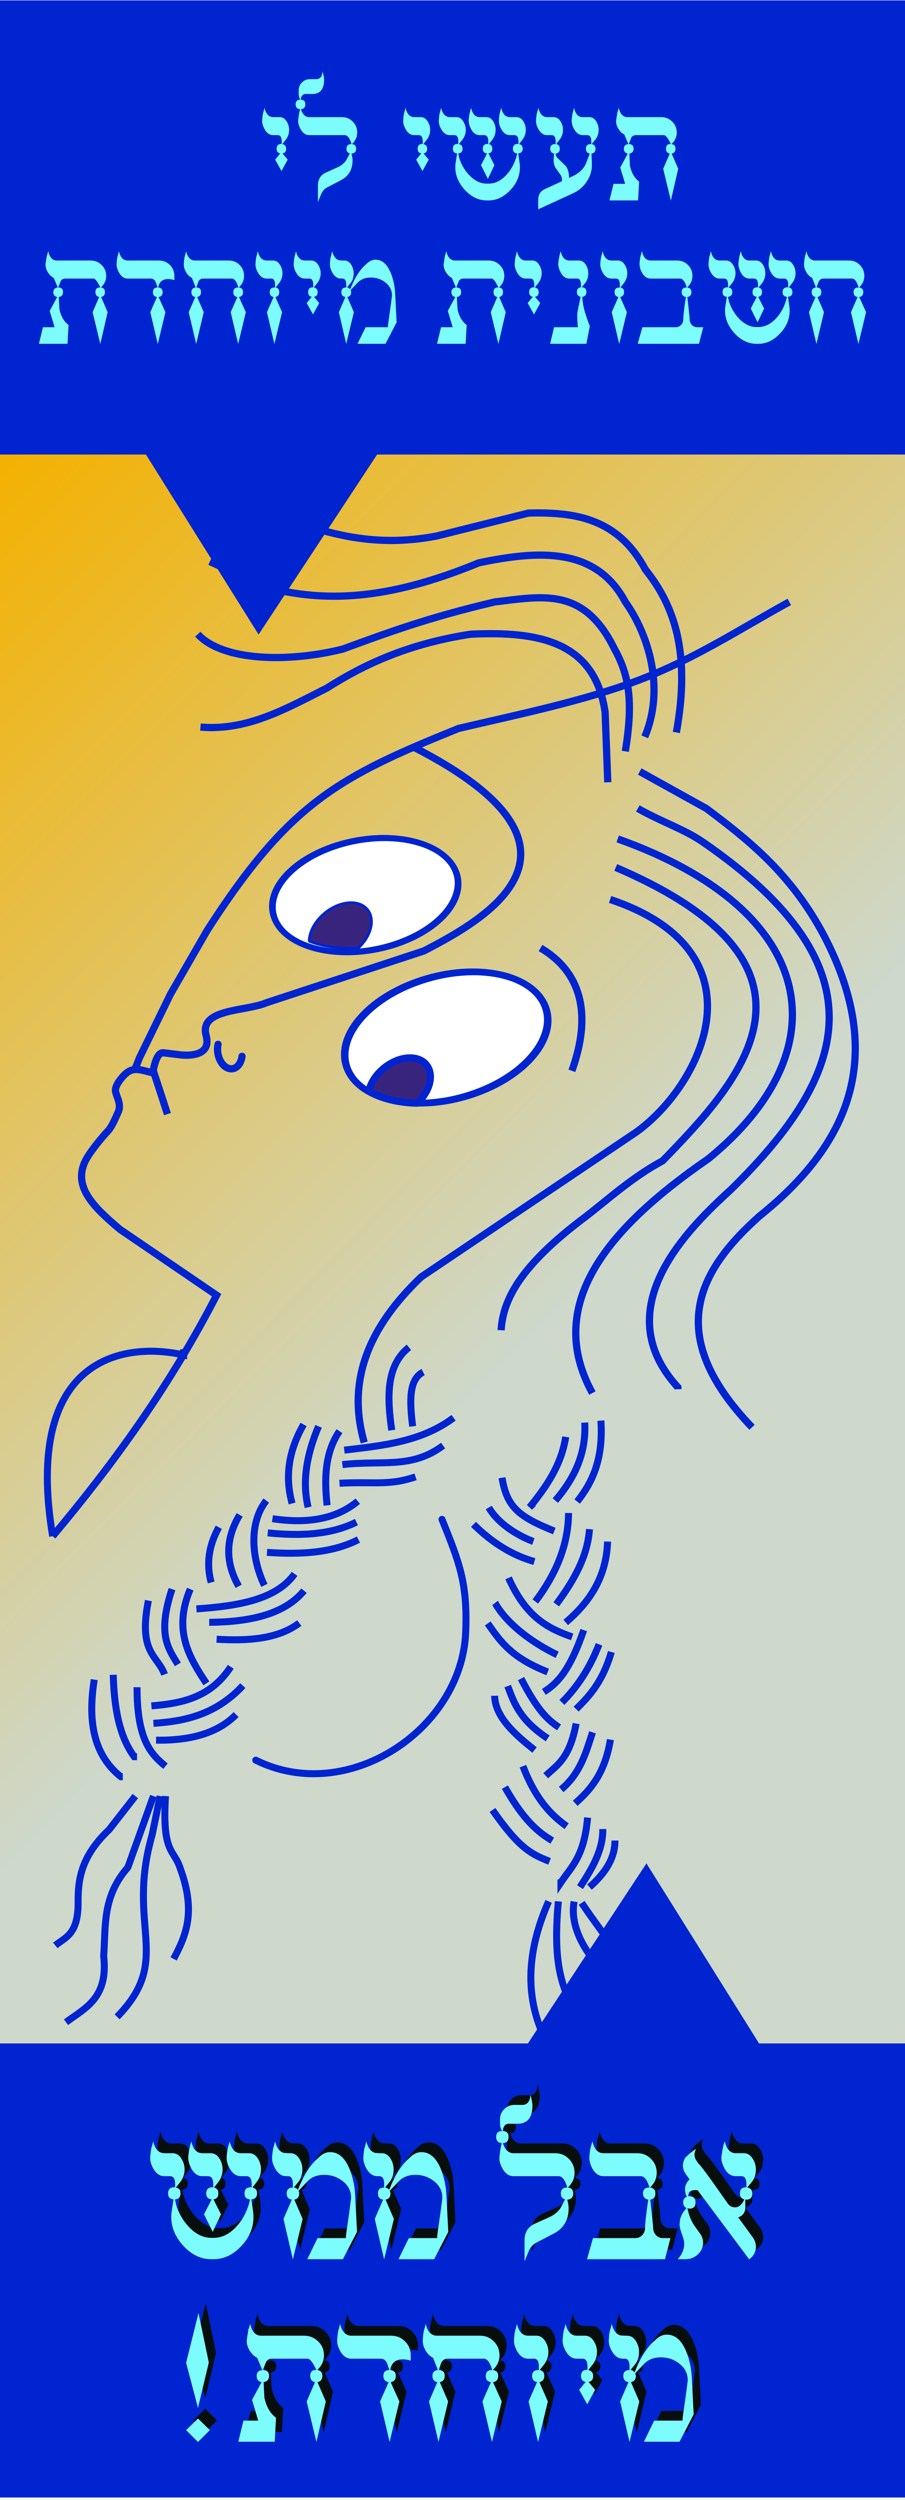 <svg width="272" height="751" xmlns="http://www.w3.org/2000/svg" xmlns:xlink="http://www.w3.org/1999/xlink" overflow="hidden"><rect width="100%" height="100%" fill="#808080" stroke="none"/><defs><clipPath id="clip0"><rect x="0" y="0" width="272" height="751"/></clipPath><linearGradient x1="3196.2" y1="-1888.56" x2="3409.07" y2="-2099.94" gradientUnits="userSpaceOnUse" spreadMethod="pad" id="fill1"><stop offset="0" stop-color="#F4B100"/><stop offset="1" stop-color="#CED8CB"/></linearGradient></defs><g clip-path="url(#clip0)"><rect x="0" y="0" width="272" height="751.46" fill="#FFFFFF"/><path d="M0 0 272 0 272 751.721 0 751.721Z" fill="#FFFFFF" transform="matrix(1 0 0 1 1.12349e-06 0.315)"/><path d="M3196.2 1837.35 3468.2 1837.35 3468.2 2389.1 3196.2 2389.1Z" fill="#FFF2AD" fill-rule="evenodd" transform="matrix(1 0 0 1.001 -3196.2 -1753.9)"/><path d="M3196.2-2393.01 3468.2-2393.01 3468.2-1837.41 3196.2-1837.41Z" fill="url(#fill1)" fill-rule="evenodd" transform="matrix(1 0 0 -1.001 -3196.2 -1753.9)"/><path d="M3196.2 1752.27 3196.2 1888.56 3240.06 1888.56 3273.92 1942.59 3309.54 1888.56 3468.2 1888.56 3468.2 1752.27Z" fill="#0024D0" fill-rule="evenodd" transform="matrix(1 0 0 1.001 -3196.2 -1753.9)"/><path d="M3468.2 2501.7 3468.2 2365.42 3424.33 2365.42 3390.49 2311.39 3354.87 2365.42 3196.2 2365.42 3196.2 2501.7Z" fill="#0024D0" fill-rule="evenodd" transform="matrix(1 0 0 1.001 -3196.2 -1753.9)"/><path d="M3433.42 1932.79C3418.39 1941.03 3405.38 1949.68 3388.53 1956.14 3372.28 1962.38 3352.28 1966.5 3334.02 1970.77 3298.19 1985.23 3283.17 1992.95 3258.47 2031.37L3247.44 2050.51 3238.11 2069.63 3236.69 2073.24" stroke="#0024D0" stroke-width="2.171" fill="none" transform="matrix(1 0 0 1.001 -3196.2 -1753.9)"/><path d="M3320.79 1976.52C3380.2 2006.96 3341.81 2028.1 3323.62 2037.53L3276.3 2053.08C3270.16 2055.74 3255.86 2054.76 3258.17 2062.98 3260.11 2070.44 3249.68 2068.64 3249.68 2068.64 3245.35 2068.11 3245.35 2068.11 3245.35 2068.11 3242.92 2067.81 3242.13 2074.23 3242.13 2074.23" stroke="#0024D0" stroke-width="2.174" fill="none" transform="matrix(1 0 0 1.001 -3196.2 -1753.9)"/><path d="M3246.53 2086.51 3242.52 2074.23C3238.08 2073.18 3236.06 2072.01 3233.19 2075.15 3232.04 2076.49 3231.38 2077.38 3230.97 2078.72 3230.45 2080.39 3232.78 2082.77 3231.88 2085.54 3230.93 2087.62 3230.16 2089.61 3228.92 2091.26 3226.38 2093.97 3223.77 2097.32 3222.53 2099.33 3217.26 2107.87 3224.33 2114.35 3232.21 2121.07L3261.3 2140.87C3247.29 2167.99 3230.32 2191.45 3212.02 2213.19L3212.02 2213.19" stroke="#0024D0" stroke-width="2.171" fill="none" transform="matrix(1 0 0 1.001 -3196.2 -1753.9)"/><path d="M2015.84 3071.1C2015.84 3081.42 2002.06 3089.8 1985.07 3089.8 1968.08 3089.8 1954.3 3081.42 1954.3 3071.1 1954.3 3060.76 1968.08 3052.41 1985.07 3052.41 2002.06 3052.41 2015.84 3060.76 2015.84 3071.1Z" stroke="#0024D0" stroke-width="2.128" stroke-linecap="round" stroke-linejoin="bevel" fill="#FFFFFF" fill-rule="evenodd" transform="matrix(0.949 -0.341 0.471 0.893 -3196.2 -1753.9)"/><path d="M2245 2829.2C2245 2838.41 2232.55 2845.9 2217.19 2845.9 2201.82 2845.9 2189.37 2838.41 2189.37 2829.2 2189.37 2820 2201.82 2812.51 2217.19 2812.51 2232.55 2812.51 2245 2820 2245 2829.2Z" stroke="#0024D0" stroke-width="1.911" stroke-linecap="round" stroke-linejoin="bevel" fill="#FFFFFF" fill-rule="evenodd" transform="matrix(0.973 -0.268 0.406 0.925 -3196.2 -1753.9)"/><path d="M3301.75 2023.06C3299.17 2023.06 3296.31 2024.17 3293.92 2026.1 3291.01 2028.45 3289.18 2031.69 3289.13 2034.61 3293.29 2036.25 3298.4 2036.98 3303.84 2036.72 3307.78 2033.06 3309 2028.06 3306.65 2025.16 3305.58 2023.81 3303.82 2023.07 3301.75 2023.06Z" stroke="#0024D0" stroke-width="0.821" stroke-linecap="round" stroke-linejoin="bevel" fill="#39247D" fill-rule="evenodd" transform="matrix(1 0 0 1.001 -3196.2 -1753.9)"/><path d="M3358.66 2036.66C3370.67 2043.75 3374.32 2056.14 3368.08 2073.52L3368.08 2073.52" stroke="#0024D0" stroke-width="2.171" fill="none" transform="matrix(1 0 0 1.001 -3196.2 -1753.9)"/><path d="M3378.87 1986.93 3378.07 1965.92C3375 1944.45 3357.79 1941.56 3337.66 1942.48 3318.88 1945.37 3305.74 1951.48 3294.44 1958.65 3282.39 1964.71 3270.57 1971.57 3256.45 1970.36L3256.45 1970.36" stroke="#0024D0" stroke-width="2.171" fill="none" transform="matrix(1 0 0 1.001 -3196.2 -1753.9)"/><path d="M3384.14 1977.64C3386.62 1962.46 3385.23 1954.76 3380.9 1946.93 3371.76 1928.34 3359.64 1931.05 3344.95 1932.79 3324.73 1937.5 3312.16 1942.22 3299.27 1946.93 3282.65 1951.1 3263.02 1950.53 3255.65 1942.48L3255.65 1942.48" stroke="#0024D0" stroke-width="2.171" fill="none" transform="matrix(1 0 0 1.001 -3196.2 -1753.9)"/><path d="M3389.99 1973.29C3396.15 1958.65 3391.1 1942.56 3384.14 1932.79 3375.37 1916.4 3358.44 1917.22 3340.1 1921.07 3311.89 1932.66 3293.31 1932.85 3275.84 1928.34L3259.28 1920.67 3259.28 1920.67" stroke="#0024D0" stroke-width="2.171" fill="none" transform="matrix(1 0 0 1.001 -3196.2 -1753.9)"/><path d="M3399.48 1971.98C3403.92 1947.52 3398.61 1933.63 3390.19 1923.09 3381.81 1907.46 3368.75 1905.81 3355.04 1906.12L3327.56 1912.99C3307.56 1916.87 3292.57 1911.75 3277.86 1906.12L3277.86 1906.12" stroke="#0024D0" stroke-width="2.171" fill="none" transform="matrix(1 0 0 1.001 -3196.2 -1753.9)"/><path d="M3422.22 2180.5C3395.89 2153.04 3405.53 2133.97 3424.5 2117.09 3451.07 2095.78 3462.95 2069.59 3443.93 2033.09 3434.08 2014.5 3421.37 2004.43 3408.51 1994.8L3388.47 1983.69" stroke="#0024D0" stroke-width="2.171" fill="none" transform="matrix(1 0 0 1.001 -3196.2 -1753.9)"/><path d="M3387.9 1994.78C3395.19 1998.92 3401.72 2000.92 3407.49 2004.89 3462.71 2042.84 3450.53 2075.29 3415.95 2109.09 3403.92 2120.13 3377.96 2144.5 3399.94 2168.51L3399.94 2169.08" stroke="#0024D0" stroke-width="2.171" fill="none" transform="matrix(1 0 0 1.001 -3196.2 -1753.9)"/><path d="M3381.85 2003.92C3442.45 2025.4 3449.29 2067.23 3409.07 2099.94 3377.83 2121.41 3359.94 2144.21 3374.24 2170.23L3374.24 2170.23" stroke="#0024D0" stroke-width="2.171" fill="none" transform="matrix(1 0 0 1.001 -3196.2 -1753.9)"/><path d="M3381.27 2012.49C3451.22 2042.37 3418.04 2077.17 3395.37 2100.52 3385.81 2105.65 3378.09 2112.87 3371.87 2117.55 3352.19 2132.33 3347.41 2142.4 3346.8 2151.37L3346.8 2151.37" stroke="#0024D0" stroke-width="2.171" fill="none" transform="matrix(1 0 0 1.001 -3196.2 -1753.9)"/><path d="M3379.57 2022.09C3426.83 2037.86 3407.23 2077.78 3387.38 2091.94L3322.8 2135.37C3304.52 2152.78 3301.12 2169.19 3305.67 2185.07" stroke="#0024D0" stroke-width="2.171" fill="none" transform="matrix(1 0 0 1.001 -3196.2 -1753.9)"/><path d="M3329.04 2208.14C3334.31 2221.17 3336.77 2227.35 3336.16 2242.09 3334.96 2271.2 3300.62 2294.09 3273.07 2280.41" stroke="#0024D0" stroke-width="2.101" stroke-linecap="round" stroke-linejoin="bevel" fill="none" fill-rule="evenodd" transform="matrix(1 0 0 1.001 -3196.2 -1753.9)"/><path d="M3212.02 2213.19C3203.27 2160.26 3232.58 2154.56 3251.38 2158.8L3251.38 2157.08" stroke="#0024D0" stroke-width="2.101" fill="none" transform="matrix(1 0 0 1.001 -3196.2 -1753.9)"/><path d="M3366.23 2183.38C3364.92 2191.8 3360.44 2198.33 3355.37 2204.51L3356.52 2203.37" stroke="#0024D0" stroke-width="2.101" fill="none" transform="matrix(1 0 0 1.001 -3196.2 -1753.9)"/><path d="M3298.23 2181.66C3293.81 2188.16 3293.64 2195.91 3294.51 2203.94L3294.51 2203.94" stroke="#0024D0" stroke-width="2.101" fill="none" transform="matrix(1 0 0 1.001 -3196.2 -1753.9)"/><path d="" stroke="#0024D0" stroke-width="2.101" fill="none" transform="matrix(1 0 0 1.001 -3196.2 -1753.9)"/><path d="M3291.94 2180.22C3288.52 2188.32 3286.89 2196.41 3288.81 2204.51L3288.81 2204.51" stroke="#0024D0" stroke-width="2.101" fill="none" transform="matrix(1 0 0 1.001 -3196.2 -1753.9)"/><path d="" stroke="#0024D0" stroke-width="2.101" fill="none" transform="matrix(1 0 0 1.001 -3196.2 -1753.9)"/><path d="" stroke="#0024D0" stroke-width="2.101" fill="none" transform="matrix(1 0 0 1.001 -3196.2 -1753.9)"/><path d="" stroke="#0024D0" stroke-width="2.101" fill="none" transform="matrix(1 0 0 1.001 -3196.2 -1753.9)"/><path d="M3287.44 2179.66C3282.69 2187.95 3281.89 2195.82 3284 2203.37" stroke="#0024D0" stroke-width="2.101" fill="none" transform="matrix(1 0 0 1.001 -3196.2 -1753.9)"/><path d="M3276.23 2202.5C3270.83 2209.38 3271.88 2220.04 3275.66 2227.94L3275.66 2227.94" stroke="#0024D0" stroke-width="2.101" fill="none" transform="matrix(1 0 0 1.001 -3196.2 -1753.9)"/><path d="M3268.24 2206.79C3264.15 2213.58 3263.65 2220.67 3267.94 2228.22L3267.94 2228.22" stroke="#0024D0" stroke-width="2.101" fill="none" transform="matrix(1 0 0 1.001 -3196.2 -1753.9)"/><path d="M3261.96 2210.51C3258.91 2216.04 3258.15 2221.57 3259.67 2227.07L3259.67 2227.07" stroke="#0024D0" stroke-width="2.101" fill="none" transform="matrix(1 0 0 1.001 -3196.2 -1753.9)"/><path d="M3253.38 2229.07C3248.18 2241.43 3252.99 2249.48 3258.23 2257.36L3258.23 2257.36" stroke="#0024D0" stroke-width="2.101" fill="none" transform="matrix(1 0 0 1.001 -3196.2 -1753.9)"/><path d="M3247.9 2229.07C3243.39 2242.72 3246.79 2246.87 3249.66 2251.66L3249.66 2251.66" stroke="#0024D0" stroke-width="2.101" fill="none" transform="matrix(1 0 0 1.001 -3196.2 -1753.9)"/><path d="M3240.8 2232.51C3237.67 2248.33 3243.57 2248.9 3245.66 2254.68" stroke="#0024D0" stroke-width="2.101" fill="none" transform="matrix(1 0 0 1.001 -3196.2 -1753.9)"/><path d="M3237.39 2258.51C3237.34 2274.12 3241.5 2278.58 3245.94 2282.21L3245.94 2282.21" stroke="#0024D0" stroke-width="2.101" fill="none" transform="matrix(1 0 0 1.001 -3196.2 -1753.9)"/><path d="M3230.23 2254.79C3230.58 2267.81 3233.15 2274.68 3236.52 2279.36L3237.39 2279.36" stroke="#0024D0" stroke-width="2.101" fill="none" transform="matrix(1 0 0 1.001 -3196.2 -1753.9)"/><path d="M3224.53 2256.23C3222.09 2271.46 3225.83 2279.99 3232.51 2285.37L3233.1 2285.37" stroke="#0024D0" stroke-width="2.101" fill="none" transform="matrix(1 0 0 1.001 -3196.2 -1753.9)"/><path d="M3332.52 2177.65C3322.97 2184.77 3311.63 2185.97 3299.67 2187.36L3299.67 2187.36" stroke="#0024D0" stroke-width="2.101" fill="none" transform="matrix(1 0 0 1.001 -3196.2 -1753.9)"/><path d="M3329.37 2185.99C3319.82 2193.1 3311.05 2190.32 3299.1 2191.71" stroke="#0024D0" stroke-width="2.101" fill="none" transform="matrix(1 0 0 1.001 -3196.2 -1753.9)"/><path d="M3321.1 2195.37C3313 2198.13 3308.41 2196.74 3298.23 2197.3" stroke="#0024D0" stroke-width="2.101" fill="none" transform="matrix(1 0 0 1.001 -3196.2 -1753.9)"/><path d="M3323.38 2163.94C3319.03 2166.08 3319.29 2172.82 3320.23 2180.22L3320.23 2180.22" stroke="#0024D0" stroke-width="2.101" fill="none" transform="matrix(1 0 0 1.001 -3196.2 -1753.9)"/><path d="M3319.1 2156.51C3312.24 2162 3312.5 2171.36 3313.94 2181.38" stroke="#0024D0" stroke-width="2.101" fill="none" transform="matrix(1 0 0 1.001 -3196.2 -1753.9)"/><path d="M3303.73 2202.68C3297.16 2208.14 3288.39 2209.49 3278.08 2207.94L3278.08 2207.94" stroke="#0024D0" stroke-width="2.101" fill="none" transform="matrix(1 0 0 1.001 -3196.2 -1753.9)"/><path d="M3303.32 2208.95C3295.64 2212.78 3286.48 2213.19 3276.67 2212.19L3276.67 2212.19" stroke="#0024D0" stroke-width="2.101" fill="none" transform="matrix(1 0 0 1.001 -3196.2 -1753.9)"/><path d="M3303.93 2214.21C3296.01 2218.26 3286.5 2218.74 3276.45 2218.04L3276.45 2218.04" stroke="#0024D0" stroke-width="2.101" fill="none" transform="matrix(1 0 0 1.001 -3196.2 -1753.9)"/><path d="M3284.74 2224.5C3279.17 2232.27 3267.72 2234.14 3255.23 2235.01L3255.23 2235.01" stroke="#0024D0" stroke-width="2.101" fill="none" transform="matrix(1 0 0 1.001 -3196.2 -1753.9)"/><path d="M3287.57 2229.55C3281.69 2236.65 3271.4 2238.93 3259.08 2239.04L3259.08 2239.04" stroke="#0024D0" stroke-width="2.101" fill="none" transform="matrix(1 0 0 1.001 -3196.2 -1753.9)"/><path d="M3286.15 2239.26C3279.78 2244.04 3270.9 2244.68 3261.3 2244.11L3261.3 2244.11" stroke="#0024D0" stroke-width="2.101" fill="none" transform="matrix(1 0 0 1.001 -3196.2 -1753.9)"/><path d="M3265.55 2252.38C3259.58 2261.6 3250.86 2263.39 3241.7 2264.11L3241.7 2264.11" stroke="#0024D0" stroke-width="2.101" fill="none" transform="matrix(1 0 0 1.001 -3196.2 -1753.9)"/><path d="M3269.18 2258.04C3261.19 2266.63 3251.9 2268.76 3242.31 2269.35L3242.31 2269.35" stroke="#0024D0" stroke-width="2.101" fill="none" transform="matrix(1 0 0 1.001 -3196.2 -1753.9)"/><path d="M3243.11 2274.4C3254.17 2274.6 3262.04 2271.92 3267.16 2266.72L3267.16 2266.72" stroke="#0024D0" stroke-width="2.101" fill="none" transform="matrix(1 0 0 1.001 -3196.2 -1753.9)"/><path d="M3245.94 2291.18C3244.87 2308.69 3248.57 2307.04 3250.4 2312.98 3255.23 2326.14 3251.99 2333.24 3248.38 2340.05L3248.38 2340.05 3248.38 2340.05 3248.38 2340.05" stroke="#0024D0" stroke-width="2.101" fill="none" transform="matrix(1 0 0 1.001 -3196.2 -1753.9)"/><path d="M3244.33 2291.18 3241.91 2302.88C3233.97 2330.61 3248.38 2340.05 3231.4 2357.44" stroke="#0024D0" stroke-width="2.101" fill="none" transform="matrix(1 0 0 1.001 -3196.2 -1753.9)"/><path d="M3242.31 2291.18 3234.62 2312.59C3226.83 2321.47 3228.03 2330.37 3227.36 2339.24 3228.79 2351.8 3221.83 2354.76 3216.04 2359.05" stroke="#0024D0" stroke-width="2.101" fill="none" transform="matrix(1 0 0 1.001 -3196.2 -1753.9)"/><path d="M3236.87 2291.18 3228.99 2301.27C3220.57 2309.22 3219.61 2316.22 3219.68 2323.1 3219.7 2332.76 3215.87 2333.5 3212.82 2336.02" stroke="#0024D0" stroke-width="2.101" fill="none" transform="matrix(1 0 0 1.001 -3196.2 -1753.9)"/><path d="M3371.95 2179.09C3372.43 2188.62 3368.67 2196.02 3363.1 2202.5L3363.1 2202.5" stroke="#0024D0" stroke-width="2.101" fill="none" transform="matrix(1 0 0 1.001 -3196.2 -1753.9)"/><path d="M3376.8 2178.5C3377.57 2190.21 3374.17 2197.15 3369.67 2202.79L3369.67 2202.79" stroke="#0024D0" stroke-width="2.101" fill="none" transform="matrix(1 0 0 1.001 -3196.2 -1753.9)"/><path d="M3367.08 2206.23C3367.01 2215.89 3363.25 2224.66 3357.09 2232.79L3357.09 2232.79" stroke="#0024D0" stroke-width="2.101" fill="none" transform="matrix(1 0 0 1.001 -3196.2 -1753.9)"/><path d="M3373.37 2211.08C3372.76 2219.52 3368.51 2226.72 3363.38 2233.64L3363.38 2233.64" stroke="#0024D0" stroke-width="2.101" fill="none" transform="matrix(1 0 0 1.001 -3196.2 -1753.9)"/><path d="M3378.81 2214.8C3378.46 2225.46 3373.41 2232.97 3366.23 2239.08L3366.23 2239.08" stroke="#0024D0" stroke-width="2.101" fill="none" transform="matrix(1 0 0 1.001 -3196.2 -1753.9)"/><path d="M3371.65 2241.37C3367.17 2254.29 3363.4 2257.47 3359.66 2259.93L3359.66 2259.93" stroke="#0024D0" stroke-width="2.101" fill="none" transform="matrix(1 0 0 1.001 -3196.2 -1753.9)"/><path d="M3376.24 2245.65C3373.34 2253.12 3369.49 2258.67 3365.08 2263.08" stroke="#0024D0" stroke-width="2.101" fill="none" transform="matrix(1 0 0 1.001 -3196.2 -1753.9)"/><path d="M3379.94 2247.94C3377.04 2257.86 3372.37 2262.02 3369.36 2265.09" stroke="#0024D0" stroke-width="2.101" fill="none" transform="matrix(1 0 0 1.001 -3196.2 -1753.9)"/><path d="M3379.66 2274.23C3378 2284.34 3373.74 2289.24 3369.08 2293.35L3369.08 2293.35" stroke="#0024D0" stroke-width="2.101" fill="none" transform="matrix(1 0 0 1.001 -3196.2 -1753.9)"/><path d="M3364.86 2289.2C3370.69 2284.28 3372.3 2278.12 3374.28 2272.05" stroke="#0024D0" stroke-width="2.101" fill="none" transform="matrix(1 0 0 1.001 -3196.2 -1753.9)"/><path d="M3369.36 2269.42C3367.38 2279.93 3363.68 2281.84 3360.22 2285.08L3360.22 2285.08" stroke="#0024D0" stroke-width="2.101" fill="none" transform="matrix(1 0 0 1.001 -3196.2 -1753.9)"/><path d="M3347.08 2195.65C3348.56 2204.44 3352 2207.31 3362.79 2211.64L3362.79 2211.64" stroke="#0024D0" stroke-width="2.101" fill="none" transform="matrix(1 0 0 1.001 -3196.2 -1753.9)"/><path d="M3343.1 2204.59C3347.25 2211.6 3356.5 2214.78 3356.5 2214.78" stroke="#0024D0" stroke-width="2.101" fill="none" transform="matrix(1 0 0 1.001 -3196.2 -1753.9)"/><path d="M3338.51 2209.64C3344.23 2215.28 3350.32 2218.98 3356.81 2220.8L3356.81 2220.8" stroke="#0024D0" stroke-width="2.101" fill="none" transform="matrix(1 0 0 1.001 -3196.2 -1753.9)"/><path d="M3349.04 2225.7C3354.3 2237.36 3360.64 2240.8 3368.17 2243.41" stroke="#0024D0" stroke-width="2.101" fill="none" transform="matrix(1 0 0 1.001 -3196.2 -1753.9)"/><path d="M3363.66 2248.79C3352 2243.06 3346.86 2236.6 3345.08 2233.36L3345.38 2233.64" stroke="#0024D0" stroke-width="2.101" fill="none" transform="matrix(1 0 0 1.001 -3196.2 -1753.9)"/><path d="M3360.81 2253.94C3350.13 2249.7 3346.86 2245.22 3342.79 2239.37L3342.79 2239.37" stroke="#0024D0" stroke-width="2.101" fill="none" transform="matrix(1 0 0 1.001 -3196.2 -1753.9)"/><path d="M3352.8 2255.93C3357.9 2265.74 3360.9 2268.35 3364.23 2270.57" stroke="#0024D0" stroke-width="2.101" fill="none" transform="matrix(1 0 0 1.001 -3196.2 -1753.9)"/><path d="M3360.81 2273.88C3352.3 2268.26 3350.61 2263 3348.8 2258.17" stroke="#0024D0" stroke-width="2.101" fill="none" transform="matrix(1 0 0 1.001 -3196.2 -1753.9)"/><path d="M3344.86 2261.08C3345.01 2267.61 3351.32 2272.94 3356.85 2277.36L3356.85 2277.36" stroke="#0024D0" stroke-width="2.101" fill="none" transform="matrix(1 0 0 1.001 -3196.2 -1753.9)"/><path d="M3353.37 2282.21C3357.22 2292.29 3361.94 2296.94 3366.51 2300.23L3366.51 2300.23" stroke="#0024D0" stroke-width="2.101" fill="none" transform="matrix(1 0 0 1.001 -3196.2 -1753.9)"/><path d="M3347.95 2288.5C3353.61 2298.51 3358 2302.08 3362.18 2304.56" stroke="#0024D0" stroke-width="2.101" fill="none" transform="matrix(1 0 0 1.001 -3196.2 -1753.9)"/><path d="M3344.23 2295.35C3352.41 2307.17 3356.18 2308.71 3361.38 2310.78L3361.38 2310.78" stroke="#0024D0" stroke-width="2.101" fill="none" transform="matrix(1 0 0 1.001 -3196.2 -1753.9)"/><path d="M3372.8 2297.64C3371.8 2309.32 3367.97 2312.33 3364.79 2317.07L3364.79 2316.22" stroke="#0024D0" stroke-width="2.101" fill="none" transform="matrix(1 0 0 1.001 -3196.2 -1753.9)"/><path d="M3377.37 2301.08C3377.48 2307.37 3374.15 2312.96 3370.52 2318.51L3370.52 2318.51" stroke="#0024D0" stroke-width="2.101" fill="none" transform="matrix(1 0 0 1.001 -3196.2 -1753.9)"/><path d="M3381.03 2304.52C3381.05 2310.02 3377.91 2314.5 3373.37 2318.51" stroke="#0024D0" stroke-width="2.101" fill="none" transform="matrix(1 0 0 1.001 -3196.2 -1753.9)"/><path d="M3361.09 2322.79C3352.37 2342.49 3354.76 2358.61 3365.08 2372.21L3365.08 2372.21" stroke="#0024D0" stroke-width="2.101" fill="none" transform="matrix(1 0 0 1.001 -3196.2 -1753.9)"/><path d="M3364.01 2322.79C3362.12 2343.81 3365.55 2350.6 3372.24 2361.07L3372.24 2361.07" stroke="#0024D0" stroke-width="2.101" fill="none" transform="matrix(1 0 0 1.001 -3196.2 -1753.9)"/><path d="M3381.66 2347.93C3369.41 2336.83 3367.77 2328.3 3368.75 2322.84" stroke="#0024D0" stroke-width="2.101" fill="none" transform="matrix(1 0 0 1.001 -3196.2 -1753.9)"/><path d="M3381.59 2338.07C3378.09 2333.11 3374.39 2328.28 3371.02 2323.23" stroke="#0024D0" stroke-width="2.101" fill="none" transform="matrix(1 0 0 1.001 -3196.2 -1753.9)"/><path d="M3319.47 2069.63C3316.88 2069.62 3314.03 2070.73 3311.63 2072.67 3309.26 2074.58 3307.59 2077.12 3307.04 2079.62 3310.83 2081.86 3315.9 2083.12 3321.62 2083.24 3325.52 2079.58 3326.71 2074.62 3324.36 2071.73 3323.3 2070.38 3321.56 2069.64 3319.47 2069.63Z" stroke="#0024D0" stroke-width="2.136" stroke-linecap="round" stroke-linejoin="bevel" fill="#39247D" fill-rule="evenodd" transform="matrix(1 0 0 1.001 -3196.2 -1753.9)"/><path d="M3268.94 2069.16C3268.72 2070.85 3267.9 2072.25 3266.66 2072.74 3264.76 2073.49 3262.59 2071.83 3261.85 2069.03 3261.52 2067.84 3261.5 2066.63 3261.74 2065.57" stroke="#0024D0" stroke-width="2.174" stroke-linecap="round" stroke-linejoin="bevel" fill="none" fill-rule="evenodd" transform="matrix(1 0 0 1.001 -3196.2 -1753.9)"/><path d="M203.839 50.391 201.626 59.959 199.32 50.391 201.284 45.84C200.536 45.674 200.162 45.186 200.162 44.375 200.162 43.357 200.65 42.89 201.626 42.973 200.774 41.186 200.089 40.292 199.569 40.292L191.154 40.292C190.303 40.292 189.773 40.698 189.565 41.508L188.973 42.973C189.949 42.973 190.438 43.44 190.438 44.375 190.438 45.186 190.012 45.674 189.16 45.84 189.201 47.045 189.264 48.282 189.347 49.549 189.825 51.689 190.739 53.247 192.089 54.224L191.778 59.896 183.176 59.896 184.391 54.91 187.882 54.91 186.417 50.017 188.661 45.84C187.892 45.674 187.508 45.186 187.508 44.375 187.508 43.523 187.955 43.056 188.848 42.973L187.633 40.105C186.905 39.731 186.282 39.108 185.763 38.236 185.264 37.342 185.077 36.501 185.202 35.711 185.305 35.088 185.42 34.34 185.544 33.467 185.628 33.259 185.773 32.792 185.981 32.065 186.396 33.934 187.269 34.87 188.599 34.87L198.728 34.87C200.016 34.87 201.117 35.316 202.032 36.21 202.946 37.103 203.403 38.194 203.403 39.482 203.403 40.833 202.873 41.996 201.813 42.973 202.624 43.056 203.029 43.523 203.029 44.375 203.029 45.186 202.645 45.674 201.876 45.84Z" fill="#7CFCFC" transform="matrix(1 0 0 1 1.12349e-06 0.315)"/><path d="M179.925 38.703C179.925 39.887 179.561 40.905 178.834 41.757L177.837 42.973C178.606 43.097 178.99 43.565 178.99 44.375 178.99 45.227 178.585 45.715 177.774 45.84L177.899 48.926C177.961 50.796 177.463 52.541 176.403 54.162 175.343 55.782 173.941 56.987 172.196 57.777L161.755 62.577 161.755 59.772C161.755 58.213 162.409 57.123 163.718 56.499L168.83 54.162C168.871 54.078 168.892 53.923 168.892 53.694 168.892 53.092 168.726 52.562 168.393 52.105 167.915 51.481 167.458 50.837 167.022 50.172 166.606 49.507 166.399 48.77 166.399 47.959 166.399 47.315 166.44 46.609 166.523 45.84 165.755 45.674 165.37 45.186 165.37 44.375 165.37 43.44 165.858 42.973 166.835 42.973L166.991 42.973 166.991 42.163C166.991 40.916 166.606 40.292 165.838 40.292L164.435 40.292C163.188 40.292 162.202 39.461 161.474 37.799 161.183 37.093 161.059 36.397 161.1 35.711 161.183 34.734 161.287 33.986 161.412 33.467 161.495 33.259 161.63 32.792 161.817 32.065 162.233 33.934 163.126 34.87 164.497 34.87L166.399 34.87C167.271 34.87 167.978 35.316 168.518 36.21 168.975 36.978 169.204 37.81 169.204 38.703 169.204 39.825 168.84 40.843 168.113 41.757L167.178 42.973C167.884 43.097 168.237 43.565 168.237 44.375 168.237 45.269 167.822 45.757 166.991 45.84 167.032 46.36 167.199 46.765 167.489 47.056 168.279 47.845 169.131 48.676 170.045 49.549 170.689 50.442 171.011 51.554 171.011 52.884L171.011 53.133C171.24 53.029 171.666 52.832 172.289 52.541 174.263 51.564 175.572 50.224 176.216 48.52L177.245 45.84C176.476 45.674 176.091 45.186 176.091 44.375 176.091 43.44 176.559 42.973 177.494 42.973L177.712 42.973 177.712 42.163C177.712 40.916 177.307 40.292 176.497 40.292L175.156 40.292C173.91 40.292 172.923 39.461 172.196 37.799 171.905 37.093 171.78 36.397 171.822 35.711 171.884 34.797 171.988 34.049 172.133 33.467 172.258 33.01 172.393 32.542 172.538 32.065 172.954 33.934 173.827 34.87 175.156 34.87L177.12 34.87C177.993 34.87 178.699 35.316 179.239 36.21 179.696 36.978 179.925 37.81 179.925 38.703Z" fill="#7CFCFC" transform="matrix(1 0 0 1 1.12349e-06 0.315)"/><path d="M148.967 38.703C148.967 39.825 148.614 40.843 147.907 41.757L146.941 42.973C147.627 43.139 147.97 43.607 147.97 44.375 147.97 45.186 147.585 45.653 146.817 45.778L148.593 49.3 146.63 53.445 144.573 49.3 146.38 45.778C145.528 45.695 145.102 45.227 145.102 44.375 145.102 43.399 145.591 42.91 146.567 42.91L146.754 42.91 146.754 42.163C146.754 40.916 146.349 40.292 145.539 40.292L144.199 40.292C142.91 40.292 141.934 39.461 141.269 37.799 140.957 37.051 140.822 36.355 140.864 35.711 140.947 34.776 141.061 34.028 141.207 33.467 141.311 33.01 141.435 32.542 141.581 32.065 141.996 33.934 142.869 34.87 144.199 34.87L146.162 34.87C147.035 34.87 147.741 35.316 148.281 36.21 148.739 36.958 148.967 37.789 148.967 38.703ZM158.037 38.703C158.037 39.825 157.673 40.843 156.946 41.757L156.011 42.973C156.738 43.097 157.102 43.565 157.102 44.375 157.102 45.227 156.655 45.695 155.761 45.778L155.824 46.121 156.198 48.863C156.239 49.154 156.26 49.518 156.26 49.954 156.26 52.427 155.346 54.66 153.517 56.655 151.523 58.816 149.31 59.896 146.879 59.896L146.287 59.896C143.856 59.896 141.674 58.857 139.742 56.78 137.809 54.681 136.843 52.406 136.843 49.954 136.843 49.518 136.864 49.154 136.906 48.863L137.373 45.778C136.521 45.695 136.095 45.227 136.095 44.375 136.095 43.399 136.584 42.91 137.56 42.91L137.747 42.91 137.747 42.163C137.747 40.916 137.363 40.292 136.594 40.292L135.191 40.292C133.945 40.292 132.968 39.461 132.262 37.799 131.95 37.093 131.826 36.397 131.888 35.711 131.95 34.734 132.054 33.986 132.199 33.467 132.283 33.259 132.407 32.792 132.574 32.065 133.01 33.934 133.903 34.87 135.254 34.87L137.186 34.87C138.038 34.87 138.734 35.316 139.274 36.21 139.752 36.978 139.991 37.81 139.991 38.703 139.991 39.825 139.628 40.843 138.9 41.757L137.934 42.973C138.661 43.097 139.025 43.565 139.025 44.375 139.025 45.227 138.599 45.695 137.747 45.778 137.872 46.526 138.017 47.149 138.183 47.648 138.89 49.559 139.908 51.18 141.238 52.51 142.796 54.068 144.479 54.847 146.287 54.847L146.879 54.847C148.687 54.847 150.37 54.068 151.928 52.51 153.258 51.159 154.255 49.539 154.92 47.648 155.19 46.879 155.356 46.256 155.419 45.778 154.567 45.695 154.141 45.227 154.141 44.375 154.141 43.399 154.629 42.91 155.606 42.91L155.824 42.91 155.824 42.163C155.824 40.916 155.419 40.292 154.608 40.292L153.268 40.292C152.021 40.292 151.035 39.461 150.307 37.799 150.016 37.093 149.892 36.397 149.933 35.711 149.996 34.797 150.1 34.049 150.245 33.467 150.37 33.01 150.505 32.542 150.65 32.065 151.066 33.934 151.938 34.87 153.268 34.87L155.232 34.87C156.104 34.87 156.811 35.316 157.351 36.21 157.808 36.978 158.037 37.81 158.037 38.703Z" fill="#7CFCFC" transform="matrix(1 0 0 1 1.12349e-06 0.315)"/><path d="M129.292 38.703C129.292 39.825 128.928 40.843 128.201 41.757L127.235 42.973C128.003 43.139 128.388 43.607 128.388 44.375 128.388 45.186 128.024 45.653 127.297 45.778L128.855 47.648 126.985 51.076 125.084 47.648 126.611 45.778C125.884 45.653 125.52 45.186 125.52 44.375 125.52 43.399 126.009 42.91 126.985 42.91L127.048 42.91 127.048 42.163C127.048 40.916 126.663 40.292 125.894 40.292L124.492 40.292C123.245 40.292 122.269 39.461 121.562 37.799 121.251 37.093 121.126 36.397 121.188 35.711 121.251 34.734 121.354 33.986 121.5 33.467 121.583 33.259 121.708 32.792 121.874 32.065 122.31 33.934 123.204 34.87 124.554 34.87L126.487 34.87C127.338 34.87 128.034 35.316 128.575 36.21 129.053 36.978 129.292 37.81 129.292 38.703Z" fill="#7CFCFC" transform="matrix(1 0 0 1 1.12349e-06 0.315)"/><path d="M107.363 39.482C107.363 40.833 106.833 41.996 105.773 42.973 106.625 43.056 107.051 43.523 107.051 44.375 107.051 45.269 106.583 45.757 105.648 45.84 105.856 46.609 105.96 47.295 105.96 47.897 105.96 50.661 104.765 52.655 102.376 53.881L98.418 55.938C97.524 56.395 96.891 57.102 96.517 58.057L95.55 60.395 95.55 55.44C95.55 53.528 96.382 52.209 98.044 51.481 99.997 50.609 101.129 50.1 101.441 49.954 102.729 49.352 103.643 48.562 104.184 47.586L105.119 45.778C104.454 45.57 104.121 45.103 104.121 44.375 104.121 43.44 104.61 42.973 105.586 42.973L105.648 42.973C105.129 41.186 104.443 40.292 103.591 40.292L92.932 40.292C91.686 40.292 90.709 39.461 90.003 37.799 89.691 37.093 89.567 36.397 89.629 35.711 89.67 35.15 89.774 34.402 89.941 33.467 89.941 33.425 90.024 33.103 90.19 32.501 89.296 32.418 88.85 31.93 88.85 31.036 88.85 30.101 89.317 29.634 90.252 29.634 89.92 29.176 89.754 28.48 89.754 27.545L89.754 26.891C89.754 25.935 90.086 25.125 90.751 24.46 91.416 23.795 92.226 23.462 93.182 23.462L95.052 23.462C96.195 23.462 96.828 22.673 96.953 21.094 97.265 22.237 97.42 23.068 97.42 23.587 97.42 26.475 96.246 27.919 93.899 27.919L91.842 27.919C91.031 27.919 90.543 28.491 90.377 29.634 91.312 29.634 91.779 30.101 91.779 31.036 91.779 31.93 91.333 32.418 90.439 32.501 90.959 34.08 91.79 34.87 92.932 34.87L102.781 34.87C104.049 34.87 105.129 35.316 106.022 36.21 106.916 37.103 107.363 38.194 107.363 39.482Z" fill="#7CFCFC" transform="matrix(1 0 0 1 1.12349e-06 0.315)"/><path d="M86.908 38.703C86.908 39.825 86.544 40.843 85.817 41.757L84.851 42.973C85.62 43.139 86.004 43.607 86.004 44.375 86.004 45.186 85.64 45.653 84.913 45.778L86.472 47.648 84.602 51.076 82.7 47.648 84.228 45.778C83.5 45.653 83.137 45.186 83.137 44.375 83.137 43.399 83.625 42.91 84.602 42.91L84.664 42.91 84.664 42.163C84.664 40.916 84.279 40.292 83.511 40.292L82.108 40.292C80.862 40.292 79.885 39.461 79.179 37.799 78.867 37.093 78.742 36.397 78.805 35.711 78.867 34.734 78.971 33.986 79.116 33.467 79.199 33.259 79.324 32.792 79.49 32.065 79.927 33.934 80.82 34.87 82.171 34.87L84.103 34.87C84.955 34.87 85.651 35.316 86.191 36.21 86.669 36.978 86.908 37.81 86.908 38.703Z" fill="#7CFCFC" transform="matrix(1 0 0 1 1.12349e-06 0.315)"/><path d="M260.307 93.469 258.001 103.037 255.757 93.469 257.751 88.919C256.941 88.794 256.536 88.306 256.536 87.454 256.536 86.519 257.024 86.051 258.001 86.051L258.063 86.051C257.543 84.264 256.868 83.371 256.037 83.371L247.529 83.371C246.739 83.371 246.209 83.776 245.939 84.587L245.44 86.051C246.375 86.051 246.843 86.519 246.843 87.454 246.843 88.264 246.459 88.752 245.69 88.919L247.653 93.469 245.378 103.037 243.134 93.469 245.098 88.919C244.329 88.752 243.944 88.264 243.944 87.454 243.944 86.602 244.37 86.135 245.222 86.051L244.1 83.184C243.186 82.706 242.5 81.937 242.043 80.878 241.732 80.171 241.607 79.475 241.669 78.79 241.732 77.813 241.836 77.065 241.981 76.546 242.064 76.338 242.189 75.87 242.355 75.143 242.791 77.013 243.685 77.948 245.035 77.948L255.196 77.948C256.484 77.948 257.564 78.395 258.437 79.288 259.33 80.182 259.777 81.272 259.777 82.561 259.777 83.911 259.247 85.075 258.188 86.051 259.039 86.135 259.465 86.602 259.465 87.454 259.465 88.306 259.06 88.794 258.25 88.919Z" fill="#7CFCFC" transform="matrix(1 0 0 1 1.12349e-06 0.315)"/><path d="M230.035 81.781C230.035 82.903 229.682 83.922 228.975 84.836L228.009 86.051C228.695 86.218 229.037 86.685 229.037 87.454 229.037 88.264 228.653 88.732 227.884 88.856L229.661 92.378 227.697 96.523 225.64 92.378 227.448 88.856C226.596 88.773 226.17 88.306 226.17 87.454 226.17 86.477 226.658 85.989 227.635 85.989L227.822 85.989 227.822 85.241C227.822 83.994 227.417 83.371 226.606 83.371L225.266 83.371C223.978 83.371 223.001 82.54 222.337 80.878 222.025 80.13 221.89 79.434 221.931 78.79 222.014 77.855 222.129 77.106 222.274 76.546 222.378 76.088 222.503 75.621 222.648 75.143 223.064 77.013 223.936 77.948 225.266 77.948L227.23 77.948C228.102 77.948 228.809 78.395 229.349 79.288 229.806 80.036 230.035 80.867 230.035 81.781ZM239.104 81.781C239.104 82.903 238.741 83.922 238.013 84.836L237.078 86.051C237.806 86.176 238.169 86.644 238.169 87.454 238.169 88.306 237.723 88.773 236.829 88.856L236.891 89.199 237.265 91.942C237.307 92.233 237.328 92.596 237.328 93.033 237.328 95.505 236.413 97.739 234.585 99.734 232.59 101.894 230.377 102.975 227.946 102.975L227.354 102.975C224.923 102.975 222.742 101.936 220.809 99.858 218.877 97.76 217.911 95.484 217.911 93.033 217.911 92.596 217.932 92.233 217.973 91.942L218.441 88.856C217.589 88.773 217.163 88.306 217.163 87.454 217.163 86.477 217.651 85.989 218.628 85.989L218.814 85.989 218.814 85.241C218.814 83.994 218.43 83.371 217.661 83.371L216.259 83.371C215.012 83.371 214.036 82.54 213.329 80.878 213.017 80.171 212.893 79.475 212.955 78.79 213.017 77.813 213.121 77.065 213.267 76.546 213.35 76.338 213.475 75.87 213.641 75.143 214.077 77.013 214.971 77.948 216.321 77.948L218.253 77.948C219.105 77.948 219.801 78.395 220.342 79.288 220.82 80.057 221.058 80.888 221.058 81.781 221.058 82.903 220.695 83.922 219.968 84.836L219.001 86.051C219.729 86.176 220.092 86.644 220.092 87.454 220.092 88.306 219.666 88.773 218.814 88.856 218.939 89.604 219.085 90.228 219.251 90.726 219.957 92.638 220.975 94.259 222.305 95.588 223.863 97.147 225.546 97.926 227.354 97.926L227.946 97.926C229.754 97.926 231.437 97.147 232.995 95.588 234.325 94.238 235.322 92.617 235.987 90.726 236.257 89.958 236.424 89.334 236.486 88.856 235.634 88.773 235.208 88.306 235.208 87.454 235.208 86.477 235.696 85.989 236.673 85.989L236.891 85.989 236.891 85.241C236.891 83.994 236.486 83.371 235.676 83.371L234.335 83.371C233.089 83.371 232.102 82.54 231.375 80.878 231.084 80.171 230.959 79.475 231.001 78.79 231.063 77.875 231.167 77.127 231.312 76.546 231.437 76.088 231.572 75.621 231.717 75.143 232.133 77.013 233.006 77.948 234.335 77.948L236.299 77.948C237.172 77.948 237.878 78.395 238.418 79.288 238.875 80.057 239.104 80.888 239.104 81.781Z" fill="#7CFCFC" transform="matrix(1 0 0 1 1.12349e-06 0.315)"/><path d="M211.357 97.988 210.079 102.975 191.659 102.975 193.062 97.988 203.066 97.988C203.731 97.988 204.282 97.749 204.718 97.271 205.154 96.793 205.373 96.222 205.373 95.557 205.373 94.456 205.622 92.243 206.121 88.919 205.289 88.752 204.874 88.264 204.874 87.454 204.874 86.519 205.362 86.051 206.339 86.051L206.401 86.051C205.882 84.264 205.196 83.371 204.344 83.371L195.555 83.371C194.267 83.371 193.28 82.54 192.594 80.878 192.303 80.13 192.179 79.434 192.22 78.79 192.283 77.855 192.386 77.106 192.532 76.546 192.657 76.088 192.792 75.621 192.937 75.143 193.353 77.013 194.225 77.948 195.555 77.948L203.534 77.948C204.801 77.948 205.882 78.395 206.775 79.288 207.669 80.182 208.115 81.272 208.115 82.561 208.115 83.911 207.585 85.075 206.526 86.051 207.378 86.135 207.804 86.602 207.804 87.454 207.804 88.306 207.398 88.794 206.588 88.919 207.045 92.887 207.274 95.1 207.274 95.557 207.274 96.222 207.492 96.793 207.928 97.271 208.365 97.749 208.915 97.988 209.58 97.988Z" fill="#7CFCFC" transform="matrix(1 0 0 1 1.12349e-06 0.315)"/><path d="M188.533 81.781C188.533 82.903 188.17 83.922 187.442 84.836L186.476 86.051C187.203 86.176 187.567 86.644 187.567 87.454 187.567 88.264 187.183 88.752 186.414 88.919L188.408 93.469 186.102 103.037 183.858 93.469 185.853 88.919C185.084 88.752 184.7 88.264 184.7 87.454 184.7 86.519 185.188 86.051 186.164 86.051L186.289 86.051 186.289 85.241C186.289 83.994 185.905 83.371 185.136 83.371L183.733 83.371C182.487 83.371 181.51 82.54 180.804 80.878 180.492 80.171 180.367 79.475 180.43 78.79 180.492 77.813 180.596 77.065 180.741 76.546 180.825 76.338 180.949 75.87 181.115 75.143 181.552 77.013 182.445 77.948 183.796 77.948L185.728 77.948C186.58 77.948 187.276 78.395 187.816 79.288 188.294 80.057 188.533 80.888 188.533 81.781Z" fill="#7CFCFC" transform="matrix(1 0 0 1 1.12349e-06 0.315)"/><path d="M177.273 97.677 176.244 102.975 165.336 102.975 166.52 97.988 173.688 97.988C173.522 96.201 173.46 94.861 173.501 93.968 173.522 93.76 173.585 93.355 173.688 92.752L174.499 88.856C173.751 88.69 173.377 88.223 173.377 87.454 173.377 86.56 173.782 86.072 174.592 85.989L174.592 85.241C174.592 83.994 174.208 83.371 173.439 83.371L171.133 83.371C169.845 83.371 168.868 82.54 168.203 80.878 167.891 80.13 167.756 79.434 167.798 78.79 167.881 77.855 167.995 77.106 168.141 76.546 168.245 76.088 168.369 75.621 168.515 75.143 168.93 77.013 169.803 77.948 171.133 77.948L174 77.948C174.873 77.948 175.579 78.395 176.119 79.288 176.577 80.057 176.805 80.888 176.805 81.781 176.805 83.007 176.462 84.025 175.777 84.836L174.842 85.989C175.777 85.989 176.244 86.477 176.244 87.454 176.244 88.264 175.839 88.732 175.029 88.856 175.07 90.56 175.434 92.42 176.119 94.435L176.556 95.744C176.722 96.222 176.961 96.866 177.273 97.677Z" fill="#7CFCFC" transform="matrix(1 0 0 1 1.12349e-06 0.315)"/><path d="M162.802 81.781C162.802 82.903 162.438 83.922 161.711 84.836L160.745 86.051C161.514 86.218 161.898 86.685 161.898 87.454 161.898 88.264 161.534 88.732 160.807 88.856L162.366 90.726 160.496 94.155 158.594 90.726 160.122 88.856C159.394 88.732 159.031 88.264 159.031 87.454 159.031 86.477 159.519 85.989 160.496 85.989L160.558 85.989 160.558 85.241C160.558 83.994 160.173 83.371 159.405 83.371L158.002 83.371C156.756 83.371 155.779 82.54 155.073 80.878 154.761 80.171 154.636 79.475 154.699 78.79 154.761 77.813 154.865 77.065 155.01 76.546 155.093 76.338 155.218 75.87 155.384 75.143 155.821 77.013 156.714 77.948 158.065 77.948L159.997 77.948C160.849 77.948 161.545 78.395 162.085 79.288 162.563 80.057 162.802 80.888 162.802 81.781Z" fill="#7CFCFC" transform="matrix(1 0 0 1 1.12349e-06 0.315)"/><path d="M152.009 93.469 149.796 103.037 147.49 93.469 149.453 88.919C148.705 88.752 148.331 88.264 148.331 87.454 148.331 86.436 148.819 85.968 149.796 86.051 148.944 84.264 148.258 83.371 147.739 83.371L139.324 83.371C138.472 83.371 137.942 83.776 137.734 84.587L137.142 86.051C138.119 86.051 138.607 86.519 138.607 87.454 138.607 88.264 138.181 88.752 137.329 88.919 137.371 90.124 137.433 91.36 137.516 92.627 137.994 94.768 138.908 96.326 140.259 97.302L139.947 102.975 131.345 102.975 132.561 97.988 136.051 97.988 134.587 93.095 136.831 88.919C136.062 88.752 135.677 88.264 135.677 87.454 135.677 86.602 136.124 86.135 137.018 86.051L135.802 83.184C135.075 82.81 134.452 82.187 133.932 81.314 133.433 80.421 133.246 79.579 133.371 78.79 133.475 78.166 133.589 77.418 133.714 76.546 133.797 76.338 133.943 75.87 134.15 75.143 134.566 77.013 135.439 77.948 136.768 77.948L146.897 77.948C148.186 77.948 149.287 78.395 150.201 79.288 151.115 80.182 151.572 81.272 151.572 82.561 151.572 83.911 151.043 85.075 149.983 86.051 150.793 86.135 151.198 86.602 151.198 87.454 151.198 88.264 150.814 88.752 150.045 88.919Z" fill="#7CFCFC" transform="matrix(1 0 0 1 1.12349e-06 0.315)"/><path d="M119.203 96.523 115.868 102.975 107.453 102.975 109.884 97.988 116.585 97.988 116.585 97.677C116.605 97.386 116.668 96.856 116.772 96.087 117.166 93.427 117.509 90.934 117.8 88.607 117.842 86.966 117.187 85.615 115.837 84.555 114.59 83.558 113.125 83.059 111.442 83.059 109.78 83.059 108.45 83.589 107.453 84.649L106.487 85.677 105.801 86.394C105.718 86.477 105.583 86.623 105.396 86.831 105.5 87.08 105.552 87.288 105.552 87.454 105.552 88.264 105.167 88.752 104.399 88.919L106.362 93.469 104.056 103.037 101.843 93.469 103.806 88.919C102.996 88.794 102.591 88.306 102.591 87.454 102.591 86.519 103.079 86.051 104.056 86.051L104.056 85.241C104.056 83.994 103.682 83.371 102.934 83.371L102.466 83.371C101.22 83.371 100.243 82.54 99.537 80.878 99.225 80.171 99.1 79.475 99.163 78.79 99.225 77.813 99.329 77.065 99.474 76.546 99.557 76.338 99.682 75.87 99.848 75.143 100.243 76.722 100.949 77.636 101.968 77.886L102.996 77.948 103.495 77.948C104.367 77.948 105.074 78.395 105.614 79.288 106.071 80.057 106.3 80.888 106.3 81.781 106.3 83.007 105.957 84.025 105.271 84.836L104.274 86.051C104.648 86.051 104.96 86.228 105.209 86.581L105.334 86.394C106.663 83.028 108.222 80.597 110.009 79.101 110.944 78.104 111.962 77.636 113.063 77.699 114.912 77.782 116.367 79.091 117.426 81.626 118.195 83.475 118.642 85.532 118.766 87.797Z" fill="#7CFCFC" transform="matrix(1 0 0 1 1.12349e-06 0.315)"/><path d="M96.379 81.781C96.379 82.903 96.016 83.922 95.288 84.836L94.322 86.051C95.091 86.218 95.475 86.685 95.475 87.454 95.475 88.264 95.112 88.732 94.385 88.856L95.943 90.726 94.073 94.155 92.172 90.726 93.699 88.856C92.972 88.732 92.608 88.264 92.608 87.454 92.608 86.477 93.096 85.989 94.073 85.989L94.135 85.989 94.135 85.241C94.135 83.994 93.751 83.371 92.982 83.371L91.58 83.371C90.333 83.371 89.356 82.54 88.65 80.878 88.338 80.171 88.214 79.475 88.276 78.79 88.338 77.813 88.442 77.065 88.588 76.546 88.671 76.338 88.795 75.87 88.962 75.143 89.398 77.013 90.291 77.948 91.642 77.948L93.574 77.948C94.426 77.948 95.122 78.395 95.662 79.288 96.14 80.057 96.379 80.888 96.379 81.781Z" fill="#7CFCFC" transform="matrix(1 0 0 1 1.12349e-06 0.315)"/><path d="M84.901 81.781C84.901 82.903 84.537 83.922 83.81 84.836L82.844 86.051C83.571 86.176 83.934 86.644 83.934 87.454 83.934 88.264 83.55 88.752 82.781 88.919L84.776 93.469 82.47 103.037 80.226 93.469 82.22 88.919C81.451 88.752 81.067 88.264 81.067 87.454 81.067 86.519 81.555 86.051 82.532 86.051L82.657 86.051 82.657 85.241C82.657 83.994 82.272 83.371 81.503 83.371L80.101 83.371C78.854 83.371 77.878 82.54 77.171 80.878 76.86 80.171 76.735 79.475 76.797 78.79 76.86 77.813 76.963 77.065 77.109 76.546 77.192 76.338 77.317 75.87 77.483 75.143 77.919 77.013 78.813 77.948 80.163 77.948L82.096 77.948C82.948 77.948 83.644 78.395 84.184 79.288 84.662 80.057 84.901 80.888 84.901 81.781Z" fill="#7CFCFC" transform="matrix(1 0 0 1 1.12349e-06 0.315)"/><path d="M73.889 93.469 71.583 103.037 69.339 93.469 71.334 88.919C70.523 88.794 70.118 88.306 70.118 87.454 70.118 86.519 70.606 86.051 71.583 86.051L71.645 86.051C71.126 84.264 70.451 83.371 69.62 83.371L61.111 83.371C60.322 83.371 59.792 83.776 59.522 84.587L59.023 86.051C59.958 86.051 60.425 86.519 60.425 87.454 60.425 88.264 60.041 88.752 59.272 88.919L61.236 93.469 58.961 103.037 56.717 93.469 58.68 88.919C57.911 88.752 57.527 88.264 57.527 87.454 57.527 86.602 57.953 86.135 58.805 86.051L57.683 83.184C56.769 82.706 56.083 81.937 55.626 80.878 55.314 80.171 55.189 79.475 55.252 78.79 55.314 77.813 55.418 77.065 55.563 76.546 55.647 76.338 55.771 75.87 55.937 75.143 56.374 77.013 57.267 77.948 58.618 77.948L68.778 77.948C70.066 77.948 71.147 78.395 72.019 79.288 72.913 80.182 73.359 81.272 73.359 82.561 73.359 83.911 72.83 85.075 71.77 86.051 72.622 86.135 73.048 86.602 73.048 87.454 73.048 88.306 72.643 88.794 71.832 88.919Z" fill="#7CFCFC" transform="matrix(1 0 0 1 1.12349e-06 0.315)"/><path d="M52.406 83.838C51.741 83.631 51.108 83.527 50.505 83.527 48.843 83.527 47.856 84.368 47.544 86.051 48.438 86.135 48.884 86.602 48.884 87.454 48.884 88.306 48.479 88.794 47.669 88.919L49.726 93.469 47.419 103.037 45.175 93.469 47.17 88.919C46.36 88.794 45.955 88.306 45.955 87.454 45.955 86.519 46.422 86.051 47.357 86.051L46.858 84.587C46.568 83.776 46.027 83.371 45.238 83.371L38.35 83.371C37.103 83.371 36.127 82.54 35.42 80.878 35.109 80.171 34.984 79.475 35.046 78.79 35.109 77.813 35.212 77.065 35.358 76.546 35.441 76.338 35.566 75.87 35.732 75.143 36.168 77.013 37.062 77.948 38.412 77.948L47.794 77.948C49.082 77.948 50.172 78.395 51.066 79.288 51.959 80.182 52.406 81.272 52.406 82.561Z" fill="#7CFCFC" transform="matrix(1 0 0 1 1.12349e-06 0.315)"/><path d="M32.357 93.469 30.144 103.037 27.837 93.469 29.801 88.919C29.053 88.752 28.679 88.264 28.679 87.454 28.679 86.436 29.167 85.968 30.144 86.051 29.292 84.264 28.606 83.371 28.087 83.371L19.672 83.371C18.82 83.371 18.29 83.776 18.082 84.587L17.49 86.051C18.467 86.051 18.955 86.519 18.955 87.454 18.955 88.264 18.529 88.752 17.677 88.919 17.719 90.124 17.781 91.36 17.864 92.627 18.342 94.768 19.256 96.326 20.607 97.302L20.295 102.975 11.693 102.975 12.909 97.988 16.399 97.988 14.934 93.095 17.178 88.919C16.41 88.752 16.025 88.264 16.025 87.454 16.025 86.602 16.472 86.135 17.365 86.051L16.15 83.184C15.423 82.81 14.799 82.187 14.28 81.314 13.781 80.421 13.594 79.579 13.719 78.79 13.823 78.166 13.937 77.418 14.062 76.546 14.145 76.338 14.29 75.87 14.498 75.143 14.914 77.013 15.786 77.948 17.116 77.948L27.245 77.948C28.534 77.948 29.635 78.395 30.549 79.288 31.463 80.182 31.92 81.272 31.92 82.561 31.92 83.911 31.39 85.075 30.331 86.051 31.141 86.135 31.546 86.602 31.546 87.454 31.546 88.264 31.162 88.752 30.393 88.919Z" fill="#7CFCFC" transform="matrix(1 0 0 1 1.12349e-06 0.315)"/><path d="M657.409 674.004C657.409 675.67 656.695 676.966 655.267 677.891L655.188 677.574 639.916 657.106C639.705 657.053 639.493 657.026 639.281 657.026 637.774 657.026 637.047 657.648 637.1 658.891L637.417 658.891C638.66 658.891 639.281 659.512 639.281 660.755 639.281 661.998 638.66 662.619 637.417 662.619 637.311 662.619 637.206 662.593 637.1 662.54L636.822 662.54 637.02 663.254C637.443 665.158 638.25 666.89 639.44 668.45 639.678 668.768 640.167 669.455 640.908 670.513 641.331 671.253 641.542 672.033 641.542 672.853 641.542 674.228 641.013 675.405 639.956 676.383 638.898 677.336 637.668 677.812 636.267 677.812L633.926 677.812C635.222 676.357 635.87 674.81 635.87 673.17 635.87 672.456 635.632 671.478 635.156 670.235 634.706 668.992 634.482 668.054 634.482 667.419 634.482 665.515 635.156 663.889 636.505 662.54L636.584 662.46C635.896 662.09 635.553 661.522 635.553 660.755 635.553 659.882 635.923 659.314 636.663 659.049 636.293 658.335 636.108 657.608 636.108 656.867 636.108 655.625 636.571 654.62 637.496 653.853L636.267 652.147C635.738 651.38 635.473 650.534 635.473 649.609 635.473 648.921 635.711 648.141 636.187 647.268L636.663 646.872C637.377 646.105 638.303 645.364 639.44 644.65 639.123 645.311 638.964 645.88 638.964 646.356 638.964 647.07 639.176 647.705 639.599 648.26L639.995 648.895C640.842 649.741 642.375 651.737 644.597 654.884 646.051 656.947 647.506 659.01 648.96 661.072 649.515 661.839 650.243 662.223 651.142 662.223 652.226 662.223 653.112 661.522 653.799 660.12L653.918 659.843C653.046 659.578 652.609 658.983 652.609 658.058 652.609 656.815 653.231 656.193 654.474 656.193L654.553 656.193 654.553 655.241C654.553 653.655 654.064 652.861 653.086 652.861L651.38 652.861C649.714 652.861 648.445 651.804 647.572 649.688 647.149 648.71 646.977 647.824 647.056 647.03 647.188 645.973 647.387 644.835 647.651 643.619 647.678 643.434 647.81 643.024 648.048 642.389 648.603 644.769 649.714 645.959 651.38 645.959L653.8 645.959C654.91 645.959 655.809 646.528 656.497 647.665 657.105 648.643 657.409 649.701 657.409 650.838 657.409 652.399 656.973 653.694 656.1 654.726L654.791 656.273C655.823 656.431 656.338 657.026 656.338 658.058 656.338 659.301 655.717 659.922 654.474 659.922L654.236 659.922 654.236 662.223C654.236 663.73 653.522 664.735 652.094 665.237L656.418 671.148C657.079 672.047 657.409 672.999 657.409 674.004Z" fill="#070E0E" transform="matrix(1 0 0 1 -428.056 -2.018)"/><path d="M631.727 671.465 630.101 677.812 606.658 677.812 608.443 671.465 621.176 671.465C622.022 671.465 622.723 671.161 623.278 670.553 623.833 669.944 624.111 669.217 624.111 668.371 624.111 666.969 624.428 664.153 625.063 659.922 624.005 659.711 623.476 659.089 623.476 658.058 623.476 656.868 624.098 656.273 625.341 656.273L625.42 656.273C624.759 653.998 623.886 652.861 622.802 652.861L611.616 652.861C609.976 652.861 608.72 651.804 607.848 649.688 607.477 648.736 607.319 647.85 607.372 647.03 607.451 645.84 607.583 644.888 607.768 644.174 607.927 643.593 608.099 642.998 608.284 642.389 608.813 644.769 609.924 645.959 611.616 645.959L621.771 645.959C623.384 645.959 624.759 646.528 625.896 647.665 627.033 648.802 627.602 650.19 627.602 651.83 627.602 653.549 626.927 655.03 625.579 656.273 626.663 656.378 627.205 656.974 627.205 658.058 627.205 659.142 626.689 659.763 625.658 659.922 626.24 664.973 626.531 667.789 626.531 668.371 626.531 669.217 626.808 669.944 627.364 670.553 627.919 671.161 628.62 671.465 629.466 671.465Z" fill="#070E0E" transform="matrix(1 0 0 1 -428.056 -2.018)"/><path d="M602.911 651.83C602.911 653.549 602.237 655.03 600.888 656.273 601.972 656.378 602.514 656.974 602.514 658.058 602.514 659.195 601.919 659.816 600.729 659.922 600.994 660.9 601.126 661.773 601.126 662.54 601.126 666.057 599.606 668.596 596.564 670.156L591.527 672.774C590.39 673.356 589.583 674.255 589.107 675.471L587.877 678.446 587.877 672.139C587.877 669.706 588.935 668.027 591.051 667.102 593.536 665.991 594.978 665.343 595.374 665.158 597.014 664.391 598.177 663.386 598.865 662.143L600.055 659.843C599.209 659.578 598.786 658.983 598.786 658.058 598.786 656.868 599.407 656.273 600.65 656.273L600.729 656.273C600.068 653.998 599.196 652.861 598.111 652.861L584.545 652.861C582.959 652.861 581.716 651.804 580.817 649.688 580.42 648.789 580.261 647.903 580.341 647.03 580.394 646.316 580.526 645.364 580.737 644.174 580.737 644.121 580.843 643.712 581.055 642.945 579.918 642.839 579.349 642.218 579.349 641.08 579.349 639.89 579.944 639.295 581.134 639.295 580.711 638.714 580.5 637.828 580.5 636.638L580.5 635.805C580.5 634.588 580.923 633.557 581.769 632.711 582.615 631.865 583.646 631.441 584.863 631.441L587.243 631.441C588.697 631.441 589.504 630.437 589.662 628.427 590.059 629.881 590.258 630.939 590.258 631.6 590.258 635.276 588.763 637.114 585.775 637.114L583.157 637.114C582.126 637.114 581.504 637.841 581.293 639.295 582.483 639.295 583.078 639.89 583.078 641.08 583.078 642.217 582.509 642.839 581.372 642.945 582.033 644.954 583.091 645.959 584.545 645.959L597.08 645.959C598.693 645.959 600.068 646.528 601.206 647.665 602.343 648.802 602.911 650.19 602.911 651.83Z" fill="#070E0E" transform="matrix(1 0 0 1 -428.056 -2.018)"/><path d="M564.954 669.601 560.71 677.812 550 677.812 553.094 671.465 561.622 671.465 561.622 671.068C561.648 670.698 561.728 670.024 561.86 669.045 562.362 665.66 562.799 662.487 563.169 659.525 563.222 657.436 562.389 655.717 560.67 654.369 559.083 653.099 557.219 652.465 555.077 652.465 552.961 652.465 551.269 653.139 550 654.488L548.77 655.797 547.897 656.709C547.792 656.815 547.62 657 547.382 657.264 547.514 657.582 547.58 657.846 547.58 658.058 547.58 659.089 547.091 659.711 546.112 659.922L548.611 665.713 545.676 677.891 542.859 665.713 545.358 659.922C544.327 659.763 543.811 659.142 543.811 658.058 543.811 656.868 544.433 656.273 545.676 656.273L545.676 655.241C545.676 653.655 545.2 652.861 544.248 652.861L543.653 652.861C542.066 652.861 540.823 651.804 539.924 649.688 539.527 648.789 539.369 647.903 539.448 647.03 539.528 645.787 539.66 644.835 539.845 644.174 539.951 643.91 540.109 643.315 540.321 642.389 540.823 644.399 541.722 645.563 543.018 645.88L544.327 645.959 544.962 645.959C546.073 645.959 546.972 646.528 547.659 647.665 548.241 648.644 548.532 649.701 548.532 650.839 548.532 652.399 548.096 653.694 547.223 654.726L545.953 656.273C546.43 656.273 546.826 656.498 547.143 656.947L547.302 656.709C548.995 652.425 550.978 649.331 553.252 647.427 554.442 646.158 555.738 645.563 557.139 645.642 559.493 645.748 561.344 647.414 562.693 650.64 563.671 652.994 564.24 655.612 564.398 658.494Z" fill="#070E0E" transform="matrix(1 0 0 1 -428.056 -2.018)"/><path d="M537.526 669.601 533.282 677.812 522.572 677.812 525.666 671.465 534.194 671.465 534.194 671.068C534.221 670.698 534.3 670.024 534.432 669.045 534.935 665.66 535.371 662.487 535.741 659.525 535.794 657.436 534.961 655.717 533.242 654.369 531.656 653.099 529.791 652.465 527.649 652.465 525.534 652.465 523.841 653.139 522.572 654.488L521.342 655.797 520.47 656.709C520.364 656.815 520.192 657 519.954 657.264 520.086 657.582 520.152 657.846 520.152 658.058 520.152 659.089 519.663 659.711 518.685 659.922L521.184 665.713 518.248 677.891 515.432 665.713 517.931 659.922C516.9 659.763 516.384 659.142 516.384 658.058 516.384 656.868 517.005 656.273 518.248 656.273L518.248 655.241C518.248 653.655 517.772 652.861 516.82 652.861L516.225 652.861C514.639 652.861 513.396 651.804 512.497 649.688 512.1 648.789 511.941 647.903 512.021 647.03 512.1 645.787 512.232 644.835 512.417 644.174 512.523 643.91 512.682 643.315 512.893 642.389 513.396 644.399 514.295 645.563 515.591 645.88L516.9 645.959 517.534 645.959C518.645 645.959 519.544 646.528 520.232 647.665 520.813 648.644 521.104 649.701 521.104 650.839 521.104 652.399 520.668 653.694 519.795 654.726L518.526 656.273C519.002 656.273 519.399 656.498 519.716 656.947L519.875 656.709C521.567 652.425 523.55 649.331 525.825 647.427 527.015 646.158 528.31 645.563 529.712 645.642 532.065 645.748 533.917 647.414 535.265 650.64 536.244 652.994 536.812 655.612 536.971 658.494Z" fill="#070E0E" transform="matrix(1 0 0 1 -428.056 -2.018)"/><path d="M497.128 650.838C497.128 652.266 496.678 653.562 495.779 654.726L494.549 656.273C495.422 656.484 495.858 657.079 495.858 658.058 495.858 659.089 495.369 659.684 494.391 659.843L496.652 664.325 494.153 669.601 491.535 664.325 493.835 659.843C492.751 659.737 492.209 659.142 492.209 658.058 492.209 656.815 492.831 656.193 494.073 656.193L494.311 656.193 494.311 655.241C494.311 653.655 493.796 652.861 492.764 652.861L491.059 652.861C489.419 652.861 488.176 651.804 487.33 649.688 486.934 648.736 486.762 647.85 486.814 647.03 486.92 645.84 487.066 644.888 487.251 644.174 487.383 643.593 487.542 642.998 487.727 642.389 488.256 644.769 489.366 645.959 491.059 645.959L493.558 645.959C494.668 645.959 495.568 646.528 496.255 647.665 496.837 648.617 497.128 649.675 497.128 650.838ZM508.671 650.838C508.671 652.266 508.208 653.562 507.282 654.726L506.092 656.273C507.018 656.431 507.481 657.026 507.481 658.058 507.481 659.142 506.912 659.737 505.775 659.843L505.855 660.279 506.331 663.77C506.384 664.14 506.41 664.603 506.41 665.158 506.41 668.305 505.246 671.148 502.919 673.686 500.381 676.437 497.564 677.812 494.47 677.812L493.717 677.812C490.623 677.812 487.846 676.49 485.387 673.845 482.927 671.174 481.698 668.279 481.698 665.158 481.698 664.603 481.724 664.14 481.777 663.77L482.372 659.843C481.288 659.737 480.746 659.142 480.746 658.058 480.746 656.815 481.367 656.193 482.61 656.193L482.848 656.193 482.848 655.241C482.848 653.655 482.359 652.861 481.38 652.861L479.595 652.861C478.009 652.861 476.766 651.804 475.867 649.688 475.47 648.789 475.311 647.903 475.391 647.03 475.47 645.787 475.602 644.835 475.787 644.174 475.893 643.91 476.052 643.315 476.263 642.389 476.819 644.769 477.956 645.959 479.675 645.959L482.134 645.959C483.218 645.959 484.104 646.528 484.792 647.665 485.4 648.643 485.704 649.701 485.704 650.838 485.704 652.266 485.241 653.562 484.316 654.726L483.086 656.273C484.012 656.431 484.474 657.026 484.474 658.058 484.474 659.142 483.932 659.737 482.848 659.843 483.007 660.795 483.192 661.588 483.403 662.223 484.303 664.656 485.598 666.718 487.291 668.411 489.274 670.394 491.416 671.386 493.717 671.386L494.47 671.386C496.771 671.386 498.913 670.394 500.896 668.411 502.589 666.692 503.858 664.629 504.704 662.223 505.048 661.244 505.26 660.451 505.339 659.843 504.255 659.737 503.713 659.142 503.713 658.058 503.713 656.815 504.334 656.193 505.577 656.193L505.855 656.193 505.855 655.241C505.855 653.655 505.339 652.861 504.308 652.861L502.602 652.861C501.015 652.861 499.759 651.804 498.834 649.688 498.464 648.789 498.305 647.903 498.358 647.03 498.437 645.867 498.569 644.915 498.754 644.174 498.913 643.593 499.085 642.998 499.27 642.389 499.799 644.769 500.91 645.959 502.602 645.959L505.101 645.959C506.212 645.959 507.111 646.528 507.798 647.665 508.38 648.643 508.671 649.701 508.671 650.838Z" fill="#070E0E" transform="matrix(1 0 0 1 -428.056 -2.018)"/><path d="M638.708 724.428 634.464 732.639 623.754 732.639 626.848 726.292 635.376 726.292 635.376 725.896C635.403 725.525 635.482 724.851 635.614 723.873 636.117 720.488 636.553 717.314 636.923 714.353 636.976 712.263 636.143 710.545 634.424 709.196 632.838 707.927 630.973 707.292 628.831 707.292 626.716 707.292 625.023 707.966 623.754 709.315L622.524 710.624 621.652 711.536C621.546 711.642 621.374 711.827 621.136 712.092 621.268 712.409 621.334 712.673 621.334 712.885 621.334 713.916 620.845 714.538 619.867 714.749L622.366 720.541 619.43 732.718 616.614 720.541 619.113 714.749C618.082 714.591 617.566 713.969 617.566 712.885 617.566 711.695 618.187 711.1 619.43 711.1L619.43 710.069C619.43 708.482 618.954 707.689 618.002 707.689L617.407 707.689C615.82 707.689 614.578 706.631 613.679 704.515 613.282 703.616 613.123 702.73 613.203 701.858 613.282 700.615 613.414 699.663 613.599 699.002 613.705 698.737 613.864 698.142 614.075 697.217 614.578 699.226 615.477 700.39 616.773 700.707L618.082 700.787 618.716 700.787C619.827 700.787 620.726 701.355 621.414 702.492 621.995 703.471 622.286 704.529 622.286 705.666 622.286 707.226 621.85 708.522 620.977 709.553L619.708 711.1C620.184 711.1 620.581 711.325 620.898 711.774L621.056 711.536C622.749 707.252 624.732 704.158 627.006 702.254 628.196 700.985 629.492 700.39 630.894 700.469 633.247 700.575 635.098 702.241 636.447 705.467 637.426 707.821 637.994 710.439 638.153 713.321Z" fill="#070E0E" transform="matrix(1 0 0 1 -428.056 -2.018)"/><path d="M609.654 705.666C609.654 707.094 609.192 708.389 608.266 709.553L607.036 711.1C608.015 711.312 608.504 711.907 608.504 712.885 608.504 713.916 608.041 714.511 607.116 714.67L609.099 717.05 606.719 721.413 604.299 717.05 606.243 714.67C605.318 714.511 604.855 713.916 604.855 712.885 604.855 711.642 605.476 711.021 606.719 711.021L606.798 711.021 606.798 710.069C606.798 708.482 606.309 707.689 605.331 707.689L603.546 707.689C601.959 707.689 600.716 706.631 599.817 704.515 599.42 703.616 599.262 702.73 599.341 701.858 599.42 700.615 599.553 699.663 599.738 699.002 599.844 698.737 600.002 698.142 600.214 697.217 600.769 699.597 601.906 700.787 603.625 700.787L606.084 700.787C607.169 700.787 608.055 701.355 608.742 702.492 609.35 703.471 609.654 704.529 609.654 705.666Z" fill="#070E0E" transform="matrix(1 0 0 1 -428.056 -2.018)"/><path d="M595.039 705.666C595.039 707.094 594.576 708.389 593.651 709.553L592.421 711.1C593.347 711.259 593.809 711.854 593.809 712.885 593.809 713.916 593.32 714.538 592.342 714.749L594.88 720.541 591.945 732.718 589.089 720.541 591.628 714.749C590.649 714.538 590.16 713.916 590.16 712.885 590.16 711.695 590.782 711.1 592.024 711.1L592.183 711.1 592.183 710.069C592.183 708.482 591.694 707.689 590.715 707.689L588.93 707.689C587.344 707.689 586.101 706.631 585.202 704.515 584.805 703.616 584.646 702.73 584.726 701.858 584.805 700.615 584.937 699.663 585.122 699.002 585.228 698.737 585.387 698.142 585.598 697.217 586.154 699.597 587.291 700.787 589.01 700.787L591.469 700.787C592.553 700.787 593.439 701.355 594.127 702.492 594.735 703.471 595.039 704.529 595.039 705.666Z" fill="#070E0E" transform="matrix(1 0 0 1 -428.056 -2.018)"/><path d="M581.019 720.541 578.084 732.718 575.228 720.541 577.766 714.749C576.735 714.591 576.219 713.969 576.219 712.885 576.219 711.695 576.841 711.1 578.084 711.1L578.163 711.1C577.502 708.826 576.642 707.689 575.585 707.689L564.756 707.689C563.751 707.689 563.076 708.204 562.733 709.236L562.098 711.1C563.288 711.1 563.883 711.695 563.883 712.885 563.883 713.916 563.394 714.538 562.415 714.749L564.914 720.541 562.019 732.718 559.163 720.541 561.662 714.749C560.683 714.538 560.194 713.916 560.194 712.885 560.194 711.801 560.736 711.206 561.82 711.1L560.392 707.451C559.229 706.842 558.356 705.864 557.774 704.515 557.378 703.616 557.219 702.73 557.298 701.858 557.378 700.615 557.51 699.663 557.695 699.002 557.801 698.737 557.959 698.142 558.171 697.217 558.726 699.597 559.863 700.787 561.582 700.787L574.514 700.787C576.153 700.787 577.528 701.355 578.639 702.492 579.776 703.629 580.345 705.018 580.345 706.657 580.345 708.376 579.67 709.857 578.322 711.1 579.406 711.206 579.948 711.801 579.948 712.885 579.948 713.969 579.432 714.591 578.401 714.749Z" fill="#070E0E" transform="matrix(1 0 0 1 -428.056 -2.018)"/><path d="M553.671 708.284C552.824 708.019 552.018 707.887 551.251 707.887 549.135 707.887 547.879 708.958 547.483 711.1 548.62 711.206 549.188 711.801 549.188 712.885 549.188 713.969 548.673 714.591 547.641 714.749L550.259 720.541 547.324 732.718 544.468 720.541 547.007 714.749C545.975 714.591 545.46 713.969 545.46 712.885 545.46 711.695 546.055 711.1 547.245 711.1L546.61 709.236C546.24 708.204 545.552 707.689 544.547 707.689L535.781 707.689C534.194 707.689 532.951 706.631 532.052 704.515 531.656 703.616 531.497 702.73 531.576 701.858 531.656 700.615 531.788 699.663 531.973 699.002 532.079 698.737 532.237 698.142 532.449 697.217 533.004 699.597 534.141 700.787 535.86 700.787L547.8 700.787C549.44 700.787 550.828 701.355 551.965 702.492 553.102 703.629 553.671 705.018 553.671 706.657Z" fill="#070E0E" transform="matrix(1 0 0 1 -428.056 -2.018)"/><path d="M528.147 720.541 525.331 732.718 522.395 720.541 524.894 714.749C523.942 714.538 523.466 713.916 523.466 712.885 523.466 711.589 524.088 710.994 525.331 711.1 524.247 708.826 523.374 707.689 522.713 707.689L512.003 707.689C510.919 707.689 510.244 708.204 509.98 709.236L509.226 711.1C510.469 711.1 511.09 711.695 511.09 712.885 511.09 713.916 510.548 714.538 509.464 714.749 509.517 716.283 509.596 717.856 509.702 719.47 510.31 722.193 511.474 724.177 513.193 725.42L512.796 732.639 501.848 732.639 503.395 726.292 507.838 726.292 505.973 720.065 508.829 714.749C507.851 714.538 507.362 713.916 507.362 712.885 507.362 711.801 507.93 711.206 509.067 711.1L507.52 707.451C506.595 706.975 505.802 706.181 505.14 705.071 504.506 703.933 504.268 702.863 504.426 701.858 504.559 701.064 504.704 700.112 504.863 699.002 504.969 698.737 505.154 698.142 505.418 697.217 505.947 699.597 507.058 700.787 508.75 700.787L521.642 700.787C523.281 700.787 524.683 701.355 525.846 702.492 527.01 703.629 527.592 705.018 527.592 706.657 527.592 708.376 526.917 709.857 525.569 711.1 526.6 711.206 527.116 711.801 527.116 712.885 527.116 713.916 526.627 714.538 525.648 714.749Z" fill="#070E0E" transform="matrix(1 0 0 1 -428.056 -2.018)"/><path d="M492.985 708.839 489.732 722.484 486.162 708.918 489.891 693.964ZM493.302 729.148 489.732 732.718 486.162 729.148 489.732 725.658Z" fill="#070E0E" transform="matrix(1 0 0 1 -428.056 -2.018)"/><path d="M655.237 676.925C655.237 678.591 654.523 679.887 653.095 680.812L653.016 680.495 637.744 660.027C637.533 659.974 637.321 659.948 637.109 659.948 635.602 659.948 634.875 660.569 634.928 661.812L635.245 661.812C636.488 661.812 637.109 662.433 637.109 663.676 637.109 664.919 636.488 665.541 635.245 665.541 635.139 665.541 635.034 665.514 634.928 665.461L634.65 665.461 634.848 666.175C635.271 668.079 636.078 669.811 637.268 671.372 637.506 671.689 637.995 672.376 638.736 673.434 639.159 674.175 639.37 674.955 639.37 675.775 639.37 677.15 638.841 678.326 637.784 679.305 636.726 680.257 635.496 680.733 634.095 680.733L631.754 680.733C633.05 679.278 633.698 677.731 633.698 676.092 633.698 675.378 633.46 674.399 632.984 673.157 632.534 671.914 632.31 670.975 632.31 670.34 632.31 668.436 632.984 666.81 634.333 665.461L634.412 665.382C633.725 665.012 633.381 664.443 633.381 663.676 633.381 662.803 633.751 662.235 634.492 661.97 634.121 661.256 633.936 660.529 633.936 659.789 633.936 658.546 634.399 657.541 635.325 656.774L634.095 655.068C633.566 654.302 633.302 653.455 633.302 652.53 633.302 651.842 633.539 651.062 634.016 650.189L634.492 649.793C635.206 649.026 636.131 648.285 637.268 647.571 636.951 648.233 636.792 648.801 636.792 649.277 636.792 649.991 637.004 650.626 637.427 651.181L637.823 651.816C638.67 652.662 640.203 654.659 642.425 657.805 643.879 659.868 645.334 661.931 646.788 663.993 647.344 664.76 648.071 665.144 648.97 665.144 650.054 665.144 650.94 664.443 651.627 663.042L651.747 662.764C650.874 662.499 650.438 661.904 650.438 660.979 650.438 659.736 651.059 659.115 652.302 659.115L652.381 659.115 652.381 658.162C652.381 656.576 651.892 655.782 650.914 655.782L649.208 655.782C647.542 655.782 646.273 654.725 645.4 652.609 644.977 651.631 644.805 650.745 644.884 649.951 645.016 648.894 645.215 647.757 645.479 646.54 645.506 646.355 645.638 645.945 645.876 645.31 646.431 647.69 647.542 648.88 649.208 648.88L651.628 648.88C652.738 648.88 653.637 649.449 654.325 650.586 654.933 651.565 655.237 652.622 655.237 653.759 655.237 655.32 654.801 656.615 653.928 657.647L652.619 659.194C653.651 659.352 654.166 659.948 654.166 660.979 654.166 662.222 653.545 662.843 652.302 662.843L652.064 662.843 652.064 665.144C652.064 666.651 651.35 667.656 649.922 668.159L654.246 674.069C654.907 674.968 655.237 675.92 655.237 676.925Z" fill="#7CFCFC" transform="matrix(1 0 0 1 -428.056 -2.018)"/><path d="M629.555 674.386 627.929 680.733 604.486 680.733 606.271 674.386 619.004 674.386C619.85 674.386 620.551 674.082 621.106 673.474 621.661 672.866 621.939 672.139 621.939 671.292 621.939 669.891 622.256 667.074 622.891 662.843 621.833 662.632 621.304 662.01 621.304 660.979 621.304 659.789 621.926 659.194 623.169 659.194L623.248 659.194C622.587 656.92 621.714 655.783 620.63 655.783L609.444 655.783C607.805 655.783 606.548 654.725 605.676 652.609 605.306 651.657 605.147 650.772 605.2 649.952 605.279 648.762 605.411 647.81 605.596 647.096 605.755 646.514 605.927 645.919 606.112 645.311 606.641 647.691 607.752 648.881 609.444 648.881L619.599 648.881C621.212 648.881 622.587 649.449 623.724 650.586 624.861 651.724 625.43 653.112 625.43 654.751 625.43 656.47 624.755 657.951 623.407 659.194 624.491 659.3 625.033 659.895 625.033 660.979 625.033 662.063 624.517 662.685 623.486 662.843 624.068 667.894 624.359 670.711 624.359 671.292 624.359 672.139 624.636 672.866 625.192 673.474 625.747 674.082 626.448 674.386 627.294 674.386Z" fill="#7CFCFC" transform="matrix(1 0 0 1 -428.056 -2.018)"/><path d="M600.739 654.751C600.739 656.47 600.065 657.951 598.716 659.194 599.8 659.3 600.342 659.895 600.342 660.979 600.342 662.116 599.747 662.738 598.557 662.843 598.822 663.822 598.954 664.694 598.954 665.461 598.954 668.979 597.434 671.517 594.392 673.077L589.355 675.695C588.218 676.277 587.411 677.176 586.935 678.393L585.706 681.368 585.706 675.061C585.706 672.628 586.763 670.949 588.879 670.023 591.365 668.912 592.806 668.264 593.202 668.079 594.842 667.313 596.006 666.308 596.693 665.065L597.883 662.764C597.037 662.5 596.614 661.905 596.614 660.979 596.614 659.789 597.235 659.194 598.478 659.194L598.558 659.194C597.896 656.92 597.024 655.783 595.94 655.783L582.374 655.783C580.787 655.783 579.544 654.725 578.645 652.609 578.248 651.71 578.09 650.824 578.169 649.952 578.222 649.238 578.354 648.286 578.566 647.096 578.566 647.043 578.671 646.633 578.883 645.866 577.746 645.76 577.177 645.139 577.177 644.002 577.177 642.812 577.772 642.217 578.962 642.217 578.539 641.635 578.328 640.749 578.328 639.559L578.328 638.726C578.328 637.51 578.751 636.478 579.597 635.632 580.443 634.786 581.474 634.363 582.691 634.363L585.071 634.363C586.525 634.363 587.332 633.358 587.491 631.348 587.887 632.803 588.086 633.86 588.086 634.521 588.086 638.197 586.591 640.035 583.603 640.035L580.985 640.035C579.954 640.035 579.332 640.762 579.121 642.217 580.311 642.217 580.906 642.812 580.906 644.002 580.906 645.139 580.337 645.76 579.2 645.866 579.861 647.876 580.919 648.881 582.374 648.881L594.908 648.881C596.521 648.881 597.896 649.449 599.034 650.586 600.171 651.724 600.739 653.112 600.739 654.751Z" fill="#7CFCFC" transform="matrix(1 0 0 1 -428.056 -2.018)"/><path d="M562.782 672.522 558.538 680.733 547.828 680.733 550.922 674.386 559.45 674.386 559.45 673.99C559.476 673.62 559.556 672.945 559.688 671.967 560.19 668.582 560.627 665.408 560.997 662.447 561.05 660.358 560.217 658.639 558.498 657.29 556.911 656.021 555.047 655.386 552.905 655.386 550.789 655.386 549.097 656.06 547.828 657.409L546.598 658.718 545.725 659.63C545.62 659.736 545.448 659.921 545.21 660.186 545.342 660.503 545.408 660.767 545.408 660.979 545.408 662.01 544.919 662.632 543.94 662.843L546.439 668.635 543.504 680.812 540.688 668.635 543.187 662.843C542.155 662.685 541.64 662.063 541.64 660.979 541.64 659.789 542.261 659.194 543.504 659.194L543.504 658.163C543.504 656.576 543.028 655.783 542.076 655.783L541.481 655.783C539.894 655.783 538.651 654.725 537.752 652.609 537.356 651.71 537.197 650.824 537.276 649.952 537.356 648.709 537.488 647.757 537.673 647.096 537.779 646.831 537.937 646.236 538.149 645.311 538.651 647.321 539.55 648.484 540.846 648.801L542.155 648.881 542.79 648.881C543.901 648.881 544.8 649.449 545.487 650.587 546.069 651.565 546.36 652.623 546.36 653.76 546.36 655.32 545.924 656.616 545.051 657.647L543.782 659.194C544.258 659.194 544.654 659.419 544.972 659.869L545.13 659.63C546.823 655.346 548.806 652.253 551.08 650.349 552.27 649.079 553.566 648.484 554.968 648.564 557.321 648.669 559.172 650.335 560.521 653.562 561.499 655.915 562.068 658.533 562.227 661.416Z" fill="#7CFCFC" transform="matrix(1 0 0 1 -428.056 -2.018)"/><path d="M535.354 672.522 531.11 680.733 520.4 680.733 523.494 674.386 532.022 674.386 532.022 673.99C532.049 673.62 532.128 672.945 532.26 671.967 532.763 668.582 533.199 665.408 533.569 662.447 533.622 660.358 532.789 658.639 531.07 657.29 529.484 656.021 527.619 655.386 525.477 655.386 523.362 655.386 521.669 656.06 520.4 657.409L519.17 658.718 518.298 659.63C518.192 659.736 518.02 659.921 517.782 660.186 517.914 660.503 517.98 660.767 517.98 660.979 517.98 662.01 517.491 662.632 516.513 662.843L519.012 668.635 516.076 680.812 513.26 668.635 515.759 662.843C514.728 662.685 514.212 662.063 514.212 660.979 514.212 659.789 514.833 659.194 516.076 659.194L516.076 658.163C516.076 656.576 515.6 655.783 514.648 655.783L514.053 655.783C512.467 655.783 511.224 654.725 510.325 652.609 509.928 651.71 509.769 650.824 509.849 649.952 509.928 648.709 510.06 647.757 510.245 647.096 510.351 646.831 510.51 646.236 510.721 645.311 511.224 647.321 512.123 648.484 513.419 648.801L514.728 648.881 515.362 648.881C516.473 648.881 517.372 649.449 518.06 650.587 518.641 651.565 518.932 652.623 518.932 653.76 518.932 655.32 518.496 656.616 517.623 657.647L516.354 659.194C516.83 659.194 517.227 659.419 517.544 659.869L517.703 659.63C519.395 655.346 521.378 652.253 523.653 650.349 524.843 649.079 526.138 648.484 527.54 648.564 529.894 648.669 531.745 650.335 533.093 653.562 534.072 655.915 534.64 658.533 534.799 661.416Z" fill="#7CFCFC" transform="matrix(1 0 0 1 -428.056 -2.018)"/><path d="M494.956 653.76C494.956 655.188 494.506 656.484 493.607 657.647L492.378 659.194C493.25 659.406 493.687 660.001 493.687 660.979 493.687 662.01 493.197 662.605 492.219 662.764L494.48 667.246 491.981 672.522 489.363 667.246 491.664 662.764C490.579 662.658 490.037 662.063 490.037 660.979 490.037 659.736 490.659 659.115 491.902 659.115L492.14 659.115 492.14 658.163C492.14 656.576 491.624 655.783 490.593 655.783L488.887 655.783C487.247 655.783 486.004 654.725 485.158 652.609 484.762 651.657 484.59 650.772 484.643 649.952 484.748 648.762 484.894 647.81 485.079 647.096 485.211 646.514 485.37 645.919 485.555 645.311 486.084 647.691 487.194 648.881 488.887 648.881L491.386 648.881C492.497 648.881 493.396 649.449 494.083 650.586 494.665 651.538 494.956 652.596 494.956 653.76ZM506.499 653.76C506.499 655.188 506.036 656.484 505.111 657.647L503.921 659.194C504.846 659.353 505.309 659.948 505.309 660.979 505.309 662.063 504.74 662.658 503.603 662.764L503.683 663.2 504.159 666.691C504.212 667.061 504.238 667.524 504.238 668.079 504.238 671.226 503.075 674.069 500.747 676.608 498.209 679.358 495.392 680.733 492.298 680.733L491.545 680.733C488.451 680.733 485.674 679.411 483.215 676.766 480.755 674.095 479.526 671.2 479.526 668.079 479.526 667.524 479.552 667.061 479.605 666.691L480.2 662.764C479.116 662.658 478.574 662.063 478.574 660.979 478.574 659.736 479.195 659.115 480.438 659.115L480.676 659.115 480.676 658.163C480.676 656.576 480.187 655.783 479.209 655.783L477.424 655.783C475.837 655.783 474.594 654.725 473.695 652.609 473.298 651.71 473.14 650.824 473.219 649.952 473.298 648.709 473.43 647.757 473.616 647.096 473.721 646.831 473.88 646.236 474.092 645.311 474.647 647.691 475.784 648.881 477.503 648.881L479.962 648.881C481.046 648.881 481.932 649.449 482.62 650.586 483.228 651.565 483.532 652.623 483.532 653.76 483.532 655.188 483.069 656.484 482.144 657.647L480.914 659.194C481.84 659.353 482.303 659.948 482.303 660.979 482.303 662.063 481.76 662.658 480.676 662.764 480.835 663.716 481.02 664.509 481.232 665.144 482.131 667.577 483.426 669.64 485.119 671.332 487.102 673.315 489.244 674.307 491.545 674.307L492.299 674.307C494.599 674.307 496.741 673.315 498.725 671.332 500.417 669.613 501.686 667.55 502.533 665.144 502.876 664.166 503.088 663.372 503.167 662.764 502.083 662.658 501.541 662.063 501.541 660.979 501.541 659.736 502.162 659.115 503.405 659.115L503.683 659.115 503.683 658.163C503.683 656.576 503.167 655.783 502.136 655.783L500.43 655.783C498.844 655.783 497.587 654.725 496.662 652.609 496.292 651.71 496.133 650.824 496.186 649.952 496.265 648.788 496.397 647.836 496.583 647.096 496.741 646.514 496.913 645.919 497.098 645.311 497.627 647.691 498.738 648.881 500.43 648.881L502.929 648.881C504.04 648.881 504.939 649.449 505.627 650.586 506.208 651.565 506.499 652.623 506.499 653.76Z" fill="#7CFCFC" transform="matrix(1 0 0 1 -428.056 -2.018)"/><path d="M636.536 727.349 632.292 735.56 621.582 735.56 624.676 729.214 633.204 729.214 633.204 728.817C633.231 728.447 633.31 727.772 633.442 726.794 633.945 723.409 634.381 720.236 634.751 717.274 634.804 715.185 633.971 713.466 632.252 712.117 630.666 710.848 628.801 710.213 626.659 710.213 624.544 710.213 622.851 710.888 621.582 712.236L620.352 713.545 619.48 714.458C619.374 714.563 619.202 714.748 618.964 715.013 619.096 715.33 619.162 715.595 619.162 715.806 619.162 716.838 618.673 717.459 617.695 717.671L620.194 723.462 617.258 735.64 614.442 723.462 616.941 717.671C615.91 717.512 615.394 716.891 615.394 715.806 615.394 714.616 616.015 714.021 617.258 714.021L617.258 712.99C617.258 711.403 616.782 710.61 615.83 710.61L615.235 710.61C613.649 710.61 612.406 709.552 611.507 707.437 611.11 706.538 610.951 705.652 611.031 704.779 611.11 703.536 611.242 702.584 611.427 701.923 611.533 701.659 611.692 701.064 611.903 700.138 612.406 702.148 613.305 703.311 614.601 703.629L615.91 703.708 616.544 703.708C617.655 703.708 618.554 704.277 619.242 705.414 619.823 706.392 620.114 707.45 620.114 708.587 620.114 710.147 619.678 711.443 618.805 712.474L617.536 714.021C618.012 714.021 618.409 714.246 618.726 714.696L618.885 714.458C620.577 710.174 622.56 707.08 624.835 705.176 626.025 703.906 627.32 703.311 628.722 703.391 631.075 703.496 632.927 705.162 634.275 708.389 635.254 710.742 635.822 713.36 635.981 716.243Z" fill="#7CFCFC" transform="matrix(1 0 0 1 -428.056 -2.018)"/><path d="M607.482 708.587C607.482 710.015 607.02 711.311 606.094 712.474L604.865 714.021C605.843 714.233 606.332 714.828 606.332 715.806 606.332 716.838 605.869 717.433 604.944 717.591L606.927 719.971 604.547 724.335 602.128 719.971 604.071 717.591C603.146 717.433 602.683 716.838 602.683 715.806 602.683 714.563 603.304 713.942 604.547 713.942L604.627 713.942 604.627 712.99C604.627 711.403 604.137 710.61 603.159 710.61L601.374 710.61C599.787 710.61 598.544 709.552 597.645 707.437 597.249 706.538 597.09 705.652 597.169 704.779 597.249 703.536 597.381 702.584 597.566 701.923 597.672 701.659 597.83 701.064 598.042 700.138 598.597 702.518 599.734 703.708 601.453 703.708L603.913 703.708C604.997 703.708 605.883 704.277 606.57 705.414 607.178 706.392 607.483 707.45 607.483 708.587Z" fill="#7CFCFC" transform="matrix(1 0 0 1 -428.056 -2.018)"/><path d="M592.867 708.587C592.867 710.015 592.404 711.311 591.479 712.474L590.249 714.021C591.175 714.18 591.638 714.775 591.638 715.806 591.638 716.838 591.148 717.459 590.17 717.671L592.709 723.462 589.773 735.64 586.917 723.462 589.456 717.671C588.477 717.459 587.988 716.838 587.988 715.806 587.988 714.616 588.61 714.021 589.853 714.021L590.011 714.021 590.011 712.99C590.011 711.403 589.522 710.61 588.544 710.61L586.759 710.61C585.172 710.61 583.929 709.552 583.03 707.437 582.633 706.538 582.475 705.652 582.554 704.779 582.633 703.536 582.765 702.584 582.951 701.923 583.056 701.659 583.215 701.064 583.427 700.138 583.982 702.518 585.119 703.708 586.838 703.708L589.297 703.708C590.381 703.708 591.267 704.277 591.955 705.414 592.563 706.392 592.867 707.45 592.867 708.587Z" fill="#7CFCFC" transform="matrix(1 0 0 1 -428.056 -2.018)"/><path d="M578.847 723.462 575.912 735.64 573.056 723.462 575.594 717.671C574.563 717.512 574.047 716.891 574.047 715.806 574.047 714.616 574.669 714.021 575.912 714.021L575.991 714.021C575.33 711.747 574.471 710.61 573.413 710.61L562.584 710.61C561.579 710.61 560.905 711.126 560.561 712.157L559.926 714.021C561.116 714.021 561.711 714.616 561.711 715.806 561.711 716.838 561.222 717.459 560.243 717.671L562.742 723.462 559.847 735.64 556.991 723.462 559.49 717.671C558.511 717.459 558.022 716.838 558.022 715.806 558.022 714.722 558.564 714.127 559.648 714.021L558.22 710.372C557.057 709.764 556.184 708.785 555.602 707.437 555.206 706.538 555.047 705.652 555.126 704.779 555.206 703.536 555.338 702.584 555.523 701.923 555.629 701.659 555.788 701.064 555.999 700.138 556.554 702.518 557.692 703.708 559.41 703.708L572.342 703.708C573.981 703.708 575.356 704.277 576.467 705.414 577.604 706.551 578.173 707.939 578.173 709.579 578.173 711.298 577.498 712.778 576.15 714.021 577.234 714.127 577.776 714.722 577.776 715.806 577.776 716.891 577.26 717.512 576.229 717.671Z" fill="#7CFCFC" transform="matrix(1 0 0 1 -428.056 -2.018)"/><path d="M551.499 711.205C550.653 710.941 549.846 710.808 549.079 710.808 546.964 710.808 545.707 711.879 545.311 714.021 546.448 714.127 547.016 714.722 547.016 715.806 547.016 716.891 546.501 717.512 545.469 717.671L548.087 723.462 545.152 735.64 542.296 723.462 544.835 717.671C543.803 717.512 543.288 716.891 543.288 715.806 543.288 714.616 543.883 714.021 545.073 714.021L544.438 712.157C544.068 711.126 543.38 710.61 542.375 710.61L533.609 710.61C532.022 710.61 530.78 709.552 529.88 707.437 529.484 706.538 529.325 705.652 529.404 704.779 529.484 703.536 529.616 702.584 529.801 701.923 529.907 701.659 530.066 701.064 530.277 700.138 530.832 702.518 531.97 703.708 533.688 703.708L545.628 703.708C547.268 703.708 548.656 704.277 549.793 705.414 550.93 706.551 551.499 707.939 551.499 709.579Z" fill="#7CFCFC" transform="matrix(1 0 0 1 -428.056 -2.018)"/><path d="M525.975 723.462 523.159 735.64 520.224 723.462 522.723 717.671C521.771 717.459 521.295 716.838 521.295 715.806 521.295 714.51 521.916 713.916 523.159 714.021 522.075 711.747 521.202 710.61 520.541 710.61L509.831 710.61C508.747 710.61 508.072 711.126 507.808 712.157L507.054 714.021C508.297 714.021 508.919 714.616 508.919 715.806 508.919 716.838 508.376 717.459 507.292 717.671 507.345 719.204 507.425 720.778 507.53 722.391 508.138 725.115 509.302 727.098 511.021 728.341L510.624 735.56 499.676 735.56 501.223 729.214 505.666 729.214 503.802 722.986 506.658 717.671C505.679 717.459 505.19 716.838 505.19 715.806 505.19 714.722 505.758 714.127 506.896 714.021L505.349 710.372C504.423 709.896 503.63 709.103 502.969 707.992 502.334 706.855 502.096 705.784 502.255 704.779 502.387 703.986 502.532 703.034 502.691 701.923 502.797 701.659 502.982 701.064 503.246 700.138 503.775 702.518 504.886 703.708 506.578 703.708L519.47 703.708C521.109 703.708 522.511 704.277 523.675 705.414 524.838 706.551 525.42 707.939 525.42 709.579 525.42 711.298 524.746 712.778 523.397 714.021 524.428 714.127 524.944 714.722 524.944 715.806 524.944 716.838 524.455 717.459 523.476 717.671Z" fill="#7CFCFC" transform="matrix(1 0 0 1 -428.056 -2.018)"/><path d="M490.813 711.76 487.56 725.406 483.99 711.84 487.719 696.885ZM491.13 732.07 487.56 735.64 483.99 732.07 487.56 728.579Z" fill="#7CFCFC" transform="matrix(1 0 0 1 -428.056 -2.018)"/></g></svg>
